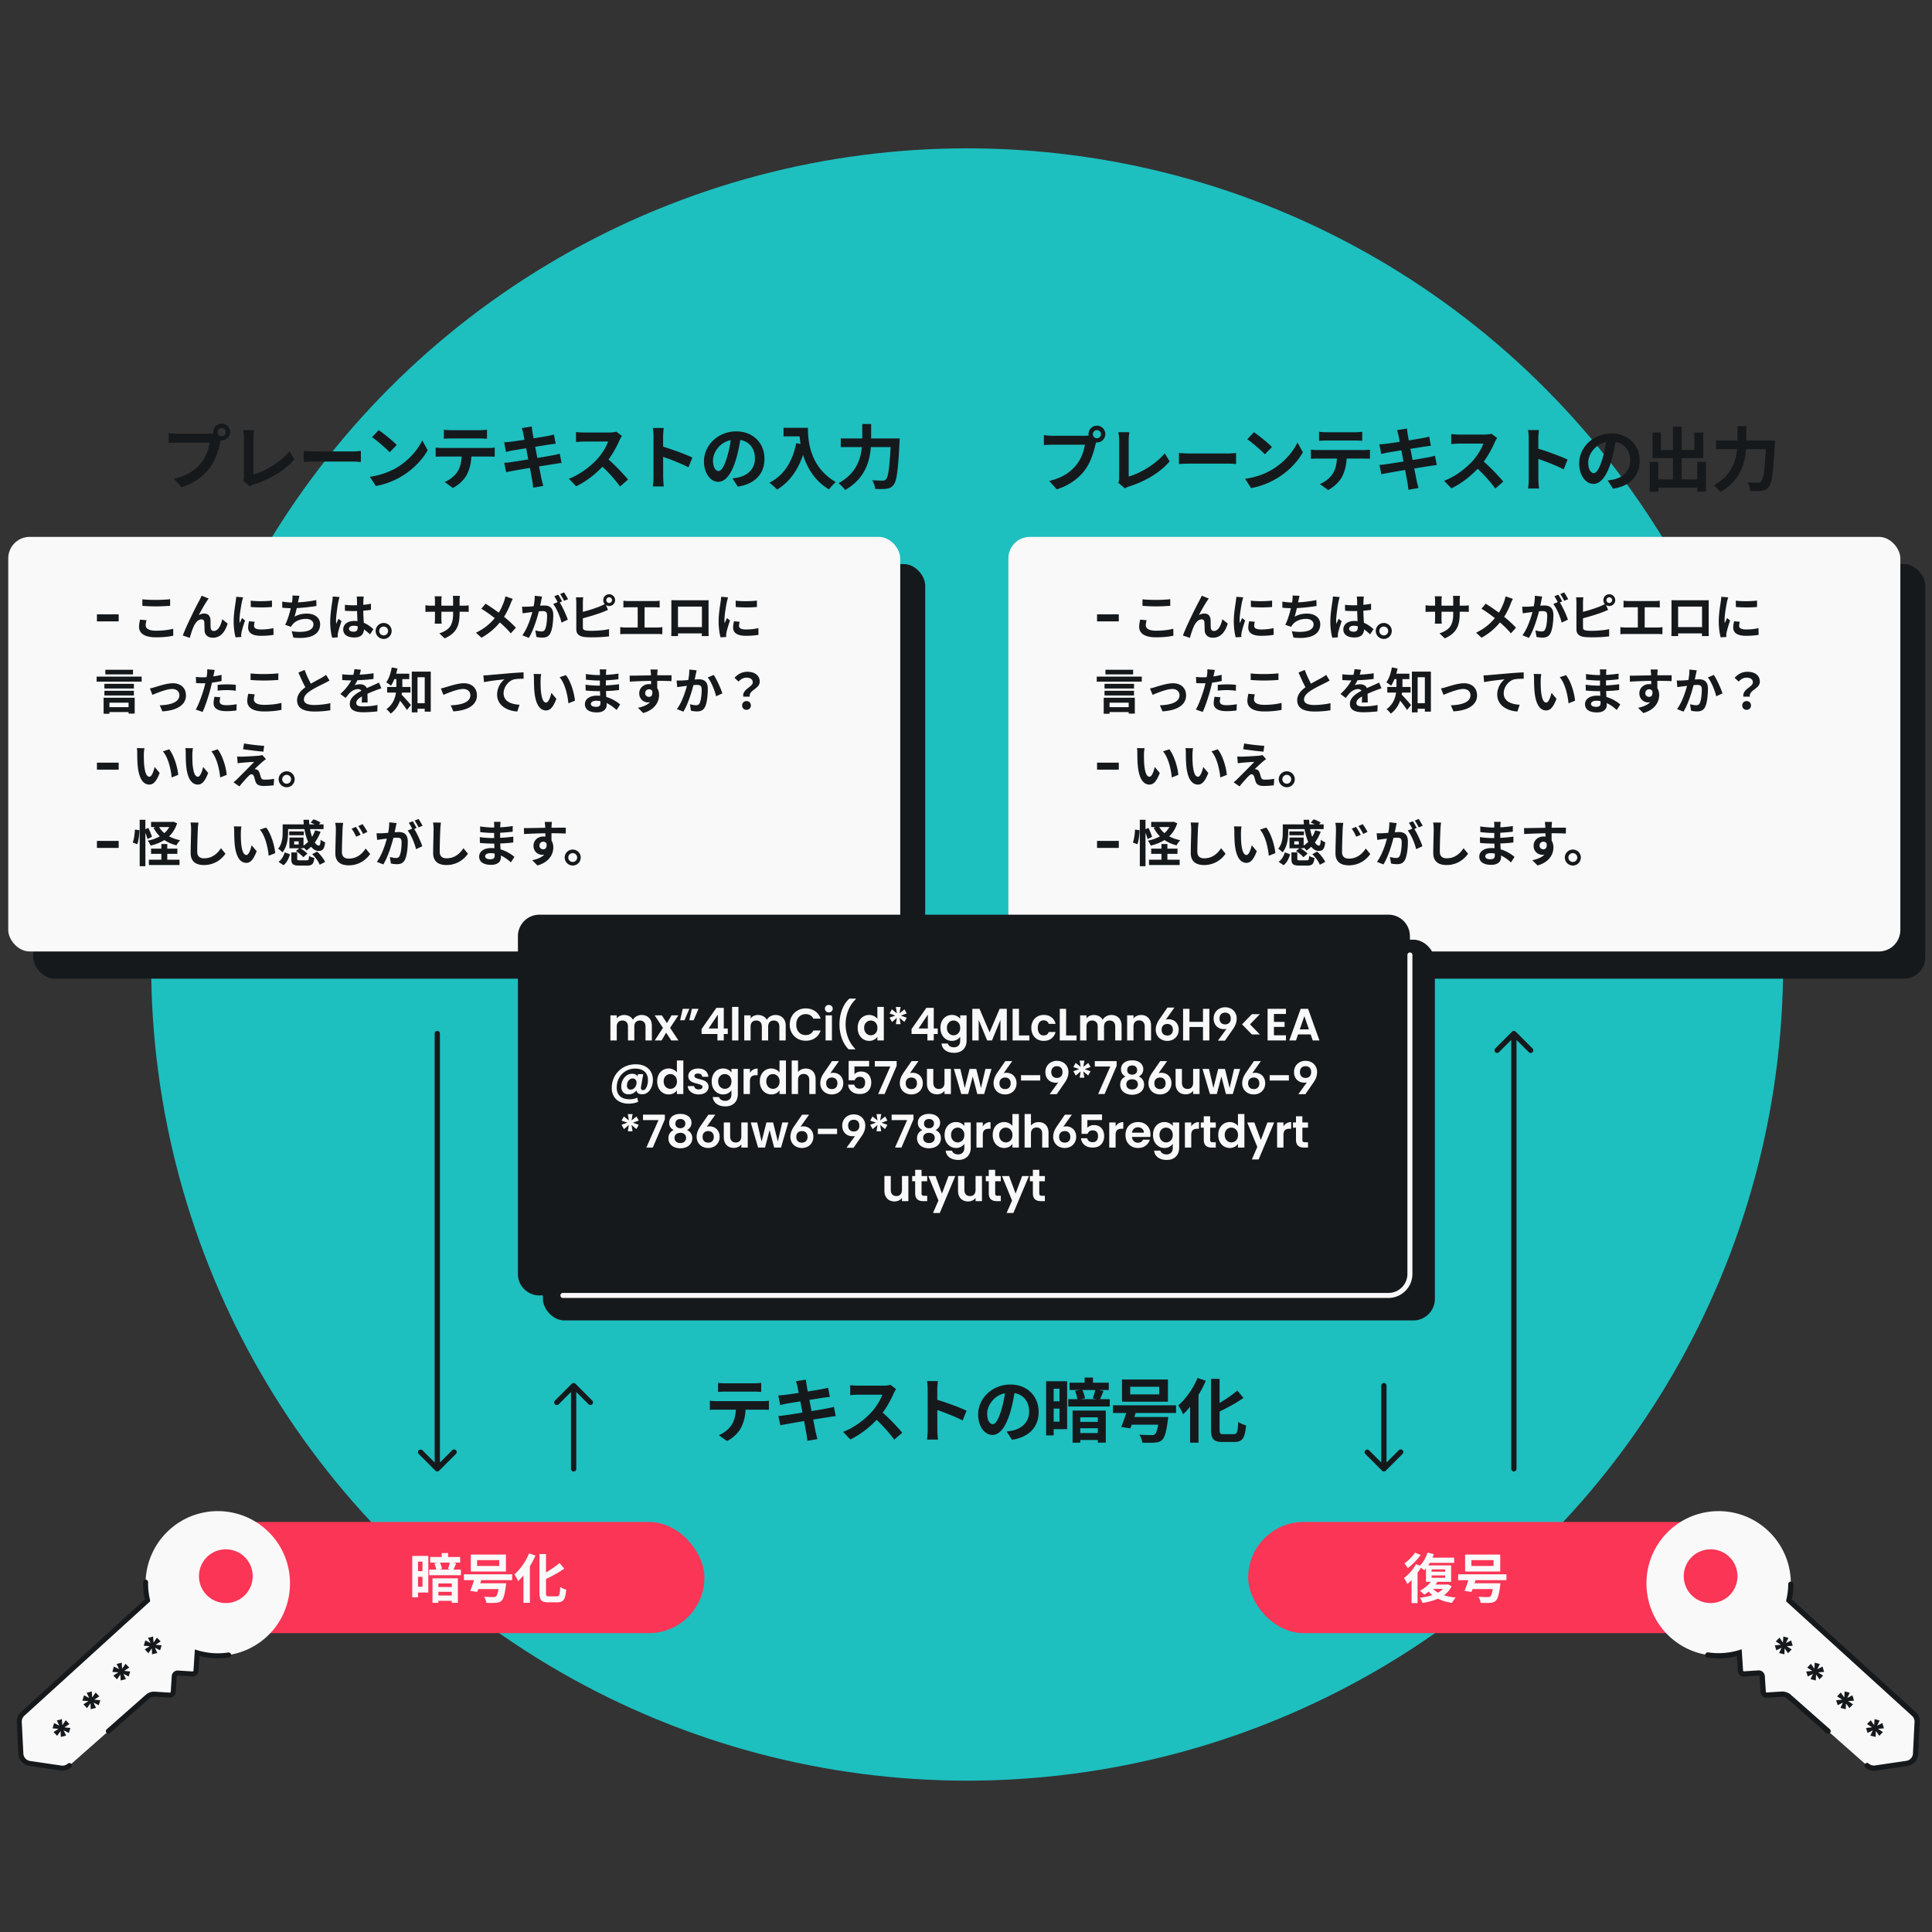 <svg width="469" height="469" fill="none" xmlns="http://www.w3.org/2000/svg"><rect width="100%" height="100%" fill="#333333" stroke="none"/><ellipse cx="234.778" cy="234.136" rx="198.086" ry="198.127" fill="#1EBFBF"/><g clip-path="url(#a)"><rect x="47" y="369.454" width="124" height="27" rx="13.5" fill="#FA3556"/><path d="M104.429 377.97h7.28v1.352h-7.28v-1.352Zm-.247 3.055h7.709v1.365h-7.709v-1.365Zm1.625 4.225h4.368v1.17h-4.368v-1.17Zm.052 2.067h4.381v1.287h-4.381v-1.287Zm1.365-10.309h1.547v1.703h-1.547v-1.703Zm-1.781 2.47 1.339-.221c.221.494.442 1.17.52 1.612l-1.404.273c-.052-.442-.247-1.144-.455-1.664Zm3.783-.273 1.508.286c-.26.624-.494 1.235-.702 1.651l-1.3-.26c.182-.481.39-1.183.494-1.677Zm-4.238 3.939h6.162v5.954h-1.482v-4.706h-3.25v4.706h-1.43v-5.954Zm-4.199-5.447h3.185v8.892h-3.185v-1.391h1.768v-6.11h-1.768v-1.391Zm.104 3.718h2.496v1.365h-2.496v-1.365Zm-.819-3.718h1.404v10.049h-1.404v-10.049Zm15.74 1.027v1.417h5.382v-1.417h-5.382Zm-1.521-1.352h8.528v4.121h-8.528v-4.121Zm-1.677 4.797h11.713v1.417h-11.713v-1.417Zm2.769 2.171h6.37v1.417h-6.37v-1.417Zm5.798 0h1.69s-.039.442-.078.65c-.273 2.132-.585 3.159-1.066 3.601-.39.377-.819.468-1.43.507-.494.039-1.352.026-2.249 0-.026-.455-.247-1.079-.546-1.495a27.58 27.58 0 0 0 2.223.091c.299 0 .468-.013.637-.13.351-.26.611-1.183.806-3.016l.013-.208Zm-5.798-1.781 1.677.234c-.364 1.235-.845 2.704-1.222 3.653l-1.69-.26c.403-.949.91-2.444 1.235-3.627Zm15.571-5.304h1.586v9.36c0 .78.091.91.728.91h1.898c.637 0 .741-.455.832-2.288.377.273 1.014.559 1.456.65-.195 2.249-.611 3.081-2.145 3.081h-2.236c-1.638 0-2.119-.52-2.119-2.366v-9.347Zm4.875 2.171 1.144 1.365c-1.469 1.04-3.328 2.015-5.018 2.808-.104-.364-.403-.91-.624-1.248 1.612-.767 3.341-1.937 4.498-2.925Zm-7.384-2.34 1.534.52c-.975 2.314-2.574 4.719-4.212 6.227-.156-.403-.611-1.261-.897-1.651 1.404-1.209 2.769-3.133 3.575-5.096Zm-1.378 3.666 1.534-1.534.026.026v9.854h-1.56v-8.346Z" fill="#F9F9F9"/></g><path fill-rule="evenodd" clip-rule="evenodd" d="M47.86 401.218c5.591 1.666 11.882.497 16.572-3.615 7.274-6.379 8-17.58 1.6-24.834-6.49-7.355-17.711-7.952-24.942-1.375-4.905 4.46-6.704 11.065-5.269 17.09l-30.316 27.57a2.532 2.532 0 0 0-.825 2l.385 7.653c.06 1.206.963 2.2 2.155 2.376l7.592 1.116a2.526 2.526 0 0 0 2.039-.605l18.918-16.702a2.525 2.525 0 0 1 1.834-.628l3.559.229a.842.842 0 0 0 .894-.787l.244-3.786a.843.843 0 0 1 .895-.788l3.49.225a.843.843 0 0 0 .895-.788l.28-4.351Zm2.833-23.646a6.534 6.534 0 0 0-.461 9.691c2.353 2.34 6.154 2.523 8.72.416a6.534 6.534 0 0 0 .463-9.691c-2.354-2.342-6.157-2.523-8.722-.416Z" fill="#F9F9F9"/><path d="M16.85 428.594a2.522 2.522 0 0 1-2.039.605l-7.591-1.116a2.528 2.528 0 0 1-2.156-2.375l-.385-7.654a2.532 2.532 0 0 1 .825-2l30.316-27.57a17.63 17.63 0 0 1-.476-4.417m20.154 17.687c-2.55.383-5.163.201-7.64-.536l-.28 4.351a.843.843 0 0 1-.894.788l-3.49-.225a.843.843 0 0 0-.895.788l-.243 3.786a.844.844 0 0 1-.895.788l-3.56-.229a2.52 2.52 0 0 0-1.833.627l-9.459 8.351" stroke="#16191C" stroke-width="1.213" stroke-linecap="round"/><path d="m39.236 399.422-.377 1.205-1.261-.639.596 1.278-1.28.327-.064-1.443-.83 1.173-.88-.916 1.199-.789-1.441-.106.378-1.297 1.262.639-.605-1.255 1.235-.328.102 1.467.837-1.196.895.931-1.229.789 1.463.16Zm-7.626 6.347-.376 1.205-1.262-.639.597 1.278-1.28.328-.064-1.444-.83 1.173-.88-.916 1.198-.789-1.44-.106.378-1.297 1.262.639-.605-1.255 1.235-.328.101 1.467.837-1.196.895.931-1.228.789 1.463.16Zm-7.26 6.979-.378 1.205-1.261-.639.596 1.278-1.28.328-.064-1.444-.83 1.173-.88-.916 1.199-.789-1.441-.106.378-1.297 1.262.639-.605-1.255 1.235-.328.101 1.467.838-1.195.895.93-1.229.79 1.463.159Zm-7.26 6.729-.377 1.205-1.262-.639.597 1.278-1.281.327-.063-1.444-.83 1.173-.88-.915 1.198-.79-1.44-.105.378-1.297 1.261.639-.604-1.255 1.234-.329.102 1.468.837-1.196.895.931-1.228.789 1.463.16Z" fill="#16191C"/><g clip-path="url(#b)"><rect x="303" y="369.454" width="121" height="27" rx="13.5" fill="#FA3556"/><path d="m346.535 376.904 1.534.364c-.533 1.521-1.417 2.99-2.314 3.913a9.797 9.797 0 0 0-1.326-.884c.923-.806 1.703-2.093 2.106-3.393Zm.234 1.222h6.24v1.261h-6.903l.663-1.261Zm.767 4.316v.572h3.289v-.572h-3.289Zm0-1.469v.559h3.289v-.559h-3.289Zm-1.378-.975h6.11v3.991h-6.11v-3.991Zm1.469 3.523 1.352.403c-.767 1.3-2.041 2.47-3.237 3.185-.234-.247-.767-.741-1.066-.949 1.196-.598 2.34-1.573 2.951-2.639Zm-.052 1.807c1.001 1.391 3.107 2.223 5.811 2.483-.312.312-.702.91-.884 1.287-2.86-.39-4.927-1.508-6.162-3.393l1.235-.377Zm0-.676h3.744v1.053h-4.745l1.001-1.053Zm3.341 0h.286l.26-.052.936.455c-1.222 2.483-3.939 3.575-7.072 4.069a5.103 5.103 0 0 0-.663-1.261c2.821-.312 5.343-1.222 6.253-3.029v-.182Zm-7.189-4.94 1.378.507c-.845 1.586-2.197 3.25-3.471 4.303-.143-.338-.559-1.118-.819-1.456 1.105-.806 2.236-2.067 2.912-3.354Zm-.234-2.795 1.378.546c-.806 1.131-2.028 2.392-3.12 3.198a11.503 11.503 0 0 0-.819-1.144c.936-.65 2.028-1.742 2.561-2.6Zm-.832 5.603 1.326-1.326.13.065v7.891h-1.456v-6.63Zm14.518-3.796v1.417h5.382v-1.417h-5.382Zm-1.521-1.352h8.528v4.121h-8.528v-4.121Zm-1.677 4.797h11.713v1.417h-11.713v-1.417Zm2.769 2.171h6.37v1.417h-6.37v-1.417Zm5.798 0h1.69s-.039.442-.078.65c-.273 2.132-.585 3.159-1.066 3.601-.39.377-.819.468-1.43.507-.494.039-1.352.026-2.249 0-.026-.455-.247-1.079-.546-1.495a27.58 27.58 0 0 0 2.223.091c.299 0 .468-.013.637-.13.351-.26.611-1.183.806-3.016l.013-.208Zm-5.798-1.781 1.677.234c-.364 1.235-.845 2.704-1.222 3.653l-1.69-.26c.403-.949.91-2.444 1.235-3.627Z" fill="#F9F9F9"/></g><path fill-rule="evenodd" clip-rule="evenodd" d="M422.221 401.218c-5.591 1.666-11.882.497-16.572-3.615-7.274-6.379-8-17.58-1.6-24.834 6.49-7.355 17.711-7.952 24.942-1.375 4.905 4.46 6.704 11.065 5.269 17.09l30.316 27.57c.56.51.863 1.243.825 2l-.384 7.653a2.53 2.53 0 0 1-2.156 2.376l-7.592 1.116a2.528 2.528 0 0 1-2.039-.605l-18.918-16.702a2.524 2.524 0 0 0-1.833-.628l-3.56.229a.842.842 0 0 1-.894-.787l-.244-3.786a.843.843 0 0 0-.895-.788l-3.49.225a.843.843 0 0 1-.895-.788l-.28-4.351Zm-2.833-23.646a6.534 6.534 0 0 1 .461 9.691c-2.353 2.34-6.154 2.523-8.719.416a6.535 6.535 0 0 1-.464-9.691c2.354-2.342 6.157-2.523 8.722-.416Z" fill="#F9F9F9"/><path d="M453.23 428.594a2.527 2.527 0 0 0 2.039.605l7.591-1.116a2.528 2.528 0 0 0 2.156-2.376l.384-7.653a2.53 2.53 0 0 0-.824-2l-30.317-27.57a17.6 17.6 0 0 0 .479-3.912m-20.156 17.182a17.61 17.61 0 0 0 7.639-.537l.28 4.352c.03.465.43.818.895.788l3.49-.225a.843.843 0 0 1 .895.787l.243 3.787c.03.465.431.817.895.787l3.559-.229c.67-.043 1.33.183 1.834.628l9.459 8.351" stroke="#16191C" stroke-width="1.278" stroke-linecap="round"/><path d="m430.845 399.422.377 1.205 1.261-.639-.596 1.278 1.28.328.064-1.444.829 1.173.88-.916-1.198-.789 1.441-.105-.378-1.298-1.262.639.605-1.255-1.235-.328-.101 1.467-.838-1.195-.895.931 1.229.789-1.463.159Zm7.625 6.347.377 1.205 1.262-.639-.597 1.278 1.281.328.063-1.444.83 1.173.88-.915-1.198-.79 1.441-.105-.379-1.297-1.261.639.604-1.256-1.235-.328-.101 1.468-.837-1.196-.895.931 1.228.789-1.463.159Zm7.262 6.979.377 1.205 1.261-.639-.596 1.278 1.281.328.063-1.444.829 1.173.88-.915-1.198-.79 1.441-.105-.378-1.297-1.262.639.605-1.256-1.235-.328-.101 1.468-.838-1.196-.895.931 1.229.789-1.463.159Zm7.259 6.729.377 1.205 1.262-.639-.597 1.278 1.281.328.064-1.444.829 1.173.88-.916-1.198-.789 1.441-.106-.379-1.297-1.261.639.604-1.255-1.234-.328-.102 1.467-.837-1.196-.895.931 1.228.789-1.463.16Z" fill="#16191C"/><rect x="8.065" y="136.929" width="216.532" height="100.646" rx="5.216" fill="#16191C"/><rect x="2.002" y="130.326" width="216.532" height="100.646" rx="5.216" fill="#F9F9F9"/><path d="M28.81 149.133v1.704h-5.28v-1.704h5.28Zm5.75-3.648c.887.096 2.003.144 3.275.144 1.176 0 2.556-.072 3.468-.168v1.596c-.84.072-2.316.144-3.468.144-1.248 0-2.292-.06-3.276-.132v-1.584Zm1.007 5.076c-.108.432-.204.816-.204 1.224 0 .756.744 1.32 2.472 1.32 1.608 0 3.144-.18 4.212-.48l.012 1.692c-1.056.24-2.496.396-4.176.396-2.736 0-4.128-.912-4.128-2.568 0-.684.156-1.272.24-1.728l1.572.144Zm15.085-5.268c-.132.156-.252.36-.384.564-.6.852-1.44 2.388-2.028 3.456a2.644 2.644 0 0 1 1.368-.372c.9 0 1.44.564 1.488 1.572.024.528 0 1.488.06 1.992.048.468.372.66.768.66 1.044 0 1.692-1.356 2.028-2.844l1.308 1.056c-.636 2.064-1.74 3.432-3.588 3.432-1.332 0-1.944-.804-2.004-1.668-.036-.648-.036-1.62-.072-2.112-.036-.42-.264-.672-.696-.672-.816 0-1.5.84-1.92 1.812-.324.696-.732 2.04-.912 2.676l-1.692-.576c.876-2.4 3.336-7.296 3.984-8.448.144-.312.372-.708.588-1.212l1.704.684Zm10.212.516c1.476.204 3.876.144 5.16-.012v1.548c-1.464.144-3.648.144-5.148 0l-.012-1.536Zm.96 5.124c-.096.408-.144.696-.144 1.008 0 .54.468.864 1.692.864 1.068 0 1.956-.096 3-.324l.036 1.62c-.78.156-1.752.24-3.108.24-2.064 0-3.06-.744-3.06-1.968 0-.48.072-.948.216-1.56l1.368.12Zm-2.808-5.928c-.084.252-.24.864-.288 1.08-.168.792-.588 3.192-.588 4.392 0 .24.012.54.048.78.18-.408.372-.816.552-1.224l.744.588c-.348 1.008-.744 2.304-.864 2.94-.036.18-.072.444-.072.564.012.132.012.336.024.504l-1.38.084c-.24-.816-.468-2.28-.468-3.912 0-1.812.36-3.828.492-4.764.048-.324.108-.78.12-1.164l1.68.132Zm13.681-.372c-.12.432-.192.84-.288 1.224-.192.96-.552 2.724-.912 3.84.972-.528 1.908-.744 2.988-.744 1.932 0 3.228 1.02 3.228 2.568 0 2.688-2.604 3.672-6.492 3.252l-.42-1.548c2.64.42 5.292.108 5.292-1.668 0-.708-.624-1.32-1.8-1.32-1.38 0-2.604.504-3.312 1.416a3.185 3.185 0 0 0-.336.516l-1.416-.492c.888-1.752 1.56-4.668 1.716-5.904.06-.504.072-.816.048-1.212l1.704.072Zm-4.188 1.404c.78.132 1.74.228 2.484.228 1.536 0 3.816-.18 5.784-.6l.036 1.44c-1.524.252-4.068.54-5.808.54-.912 0-1.776-.048-2.484-.12l-.012-1.488Zm15.217.792c.696.072 1.38.108 2.112.108 1.464 0 2.964-.12 4.212-.384v1.488c-1.26.192-2.772.288-4.212.3-.708 0-1.392-.024-2.1-.072l-.012-1.44Zm4.572-2.016a7.59 7.59 0 0 0-.072.768 40.671 40.671 0 0 0-.048 2.088c0 2.208.192 3.768.192 4.908 0 1.26-.624 2.172-2.352 2.172-1.668 0-2.7-.684-2.7-1.944 0-1.224 1.032-2.064 2.676-2.064 2.256 0 3.708 1.128 4.644 1.992l-.816 1.26c-1.38-1.284-2.592-2.088-3.948-2.088-.684 0-1.152.276-1.152.732 0 .492.48.708 1.128.708.732 0 .984-.384.984-1.092 0-.828-.156-2.844-.156-4.572 0-.912-.012-1.716-.024-2.076 0-.192-.036-.564-.072-.792h1.716Zm-5.856.12c-.096.24-.24.864-.288 1.08-.18.804-.576 3.444-.576 4.644 0 .228.012.54.048.78.168-.42.372-.828.54-1.236l.744.588c-.336.996-.732 2.208-.864 2.868-.036.168-.072.432-.06.552 0 .132 0 .336.012.504l-1.356.096c-.24-.828-.48-2.208-.48-3.828 0-1.812.36-4.08.504-5.004.048-.336.096-.804.108-1.176l1.668.132Zm10.692 6.3c1.08 0 1.944.864 1.944 1.932 0 1.08-.864 1.944-1.944 1.944a1.944 1.944 0 0 1-1.944-1.944c0-1.068.876-1.932 1.944-1.932Zm0 3.012a1.073 1.073 0 1 0 0-2.148c-.588 0-1.08.48-1.08 1.068 0 .6.492 1.08 1.08 1.08Zm18.433-5.34c0 2.964-.72 4.776-3.624 6.06l-1.284-1.212c2.328-.804 3.336-1.848 3.336-4.8v-3.192c0-.48-.024-.876-.072-1.104h1.716c-.024.24-.072.624-.072 1.104v3.144Zm-4.344-4.152c-.024.228-.072.612-.072 1.092v4.284c0 .54.036 1.032.06 1.26h-1.68c.024-.228.06-.72.06-1.26v-4.296c0-.336-.024-.708-.072-1.08h1.704Zm-3.948 2.16c.216.036.708.12 1.296.12h7.872c.636 0 .996-.036 1.332-.084v1.596c-.264-.036-.696-.036-1.32-.036h-7.884c-.6 0-1.02.024-1.296.036v-1.632Zm21.204-1.536c-.168.276-.396.804-.504 1.092-.456 1.188-1.188 2.772-2.184 4.068-1.116 1.44-2.592 2.988-4.92 4.272l-1.332-1.224c2.184-1.044 3.684-2.376 4.956-4.032.948-1.248 1.488-2.484 1.908-3.684a10 10 0 0 0 .288-1.104l1.788.612Zm-6.6 1.164c1.188.744 2.832 1.884 3.84 2.676 1.284.996 2.544 2.124 3.516 3.156l-1.236 1.38c-1.044-1.224-2.1-2.208-3.372-3.264-.864-.72-2.268-1.8-3.78-2.724l1.032-1.224Zm13.705-1.728c-.072.312-.144.696-.204.996-.12.54-.264 1.284-.396 1.896-.396 1.692-1.356 5.112-2.616 7.14l-1.572-.624c1.428-1.92 2.328-5.088 2.664-6.6.228-1.08.36-2.1.348-3l1.776.192Zm4.14 1.2c.732 1.044 1.74 3.276 2.112 4.416l-1.524.708c-.312-1.332-1.164-3.444-2.028-4.512l1.44-.612Zm-9 1.26c.432.024.84.012 1.284 0 .96-.024 3.24-.288 4.128-.288 1.272 0 2.172.564 2.172 2.304 0 1.416-.18 3.36-.684 4.392-.396.84-1.068 1.104-1.968 1.104a6.863 6.863 0 0 1-1.44-.168l-.264-1.584c.468.132 1.152.252 1.464.252.408 0 .72-.12.9-.516.336-.672.492-2.136.492-3.312 0-.96-.408-1.104-1.164-1.104-.708 0-2.784.264-3.444.348-.348.048-.972.132-1.332.192l-.144-1.62Zm8.784-2.916c.3.432.72 1.2.948 1.644l-.96.408c-.252-.492-.624-1.2-.948-1.668l.96-.384Zm1.416-.552c.312.456.756 1.224.972 1.644l-.96.408c-.24-.504-.636-1.2-.96-1.656l.948-.396Zm10.26 1.884c0 .372.312.684.696.684a.702.702 0 0 0 .696-.684.704.704 0 0 0-.696-.696.697.697 0 0 0-.696.696Zm-.744 0c0-.792.648-1.44 1.44-1.44.792 0 1.44.648 1.44 1.44 0 .78-.648 1.428-1.44 1.428-.792 0-1.44-.648-1.44-1.428Zm-4.86-.684c-.048.36-.084.9-.084 1.248v6.048c0 .528.24.66.78.756.36.06.852.072 1.38.072 1.26 0 3.192-.144 4.188-.408v1.752c-1.14.168-2.952.24-4.272.24-.78 0-1.512-.048-2.028-.132-1.032-.192-1.644-.756-1.644-1.8v-6.528c0-.276-.036-.888-.084-1.248h1.764Zm-.792 3.684c1.548-.336 3.6-.984 4.86-1.5.42-.18.828-.372 1.308-.648l.636 1.512c-.456.192-.996.42-1.392.576-1.416.54-3.768 1.248-5.4 1.632l-.012-1.572Zm10.549-2.868c.312.048.816.084 1.14.084h6.54c.36 0 .78-.036 1.116-.084v1.656c-.348-.036-.768-.06-1.116-.06h-6.54c-.324 0-.828.024-1.14.06v-1.656Zm3.468 7.392v-6.468h1.668v6.468h-1.668Zm-4.236-.984c.384.06.816.096 1.176.096h7.92c.42 0 .804-.06 1.116-.096v1.728c-.336-.036-.84-.048-1.116-.048h-7.92c-.348 0-.78.012-1.176.048v-1.728Zm12.397-6.54c.48.012.936.024 1.26.024h6.612c.3 0 .744 0 1.188-.012-.024.36-.024.792-.024 1.164v5.88c0 .468.012 1.62.024 1.668h-1.668c0-.048.036-.984.036-1.644v-5.52h-5.808v5.52c0 .576.012 1.584.012 1.644h-1.644c0-.06.024-1.116.024-1.692v-5.856c0-.348 0-.828-.012-1.176Zm8.016 6.54v1.524h-7.212v-1.524h7.212Zm7.608-6.42c1.476.204 3.876.144 5.16-.012v1.548c-1.464.144-3.648.144-5.148 0l-.012-1.536Zm.96 5.124c-.096.408-.144.696-.144 1.008 0 .54.468.864 1.692.864 1.068 0 1.956-.096 3-.324l.036 1.62c-.78.156-1.752.24-3.108.24-2.064 0-3.06-.744-3.06-1.968 0-.48.072-.948.216-1.56l1.368.12Zm-2.808-5.928c-.084.252-.24.864-.288 1.08-.168.792-.588 3.192-.588 4.392 0 .24.012.54.048.78.18-.408.372-.816.552-1.224l.744.588c-.348 1.008-.744 2.304-.864 2.94-.036.18-.072.444-.072.564.012.132.012.336.024.504l-1.38.084c-.24-.816-.468-2.28-.468-3.912 0-1.812.36-3.828.492-4.764.048-.324.108-.78.12-1.164l1.68.132Zm-150.8 26.664h6.024v1.188h-6.024v-1.188Zm-.6-3.984h7.164v1.14h-7.164v-1.14Zm0-1.68h7.164v1.14h-7.164v-1.14Zm-1.884-1.752H34.39v1.224H23.458v-1.224Zm2.112-1.668h6.72v1.128h-6.72v-1.128Zm-.42 6.792h7.548v3.852H31.21v-2.652h-4.644v2.688H25.15v-3.888Zm11.233-2.256c.36-.06.912-.204 1.272-.324.828-.24 2.856-.936 4.308-.936 1.908 0 3.18 1.128 3.18 2.952 0 2.16-1.92 3.648-5.724 3.876l-.636-1.476c2.736-.072 4.764-.804 4.764-2.436 0-.888-.672-1.524-1.728-1.524-1.392 0-3.78.996-4.812 1.428l-.624-1.56Zm15.744-4.5c-.084.336-.192.876-.252 1.14-.168.816-.468 2.28-.792 3.504-.432 1.68-1.236 4.128-1.896 5.556l-1.668-.564c.708-1.212 1.62-3.72 2.076-5.4.3-1.128.576-2.448.66-3.156.06-.444.072-.936.036-1.224l1.836.144Zm-3.06 1.8c1.464 0 3.156-.228 4.716-.6v1.5c-1.488.348-3.372.552-4.728.552-.588 0-1.032-.024-1.452-.048l-.048-1.5c.624.072 1.02.096 1.512.096Zm3.768 1.836c.672-.072 1.536-.12 2.316-.12.684 0 1.404.036 2.1.108l-.024 1.44c-.612-.072-1.344-.156-2.064-.156-.828 0-1.572.036-2.328.132v-1.404Zm.648 3.012c-.084.348-.156.732-.156.996 0 .528.348.924 1.644.924.804 0 1.632-.084 2.484-.24l-.06 1.524c-.672.096-1.476.168-2.436.168-2.028 0-3.108-.684-3.108-1.896 0-.564.108-1.14.204-1.608l1.428.132Zm7.345-5.784c.888.096 2.004.144 3.276.144 1.176 0 2.556-.072 3.468-.168v1.596c-.84.072-2.316.144-3.468.144-1.248 0-2.292-.06-3.276-.132v-1.584Zm1.008 5.076c-.108.432-.204.816-.204 1.224 0 .756.744 1.32 2.472 1.32 1.608 0 3.144-.18 4.212-.48l.012 1.692c-1.056.24-2.496.396-4.176.396-2.736 0-4.128-.912-4.128-2.568 0-.684.156-1.272.24-1.728l1.572.144Zm18.157-3.36c-.372.216-.756.432-1.2.648-.745.372-2.245 1.08-3.349 1.788-.996.648-1.668 1.344-1.668 2.172 0 .864.84 1.332 2.508 1.332 1.224 0 2.844-.192 3.912-.444l-.011 1.728a23.67 23.67 0 0 1-3.853.3c-2.4 0-4.211-.672-4.211-2.736 0-1.524 1.116-2.592 2.544-3.528 1.14-.756 2.651-1.5 3.383-1.92.456-.264.793-.468 1.105-.72l.84 1.38Zm-6.036-2.568c.576 1.596 1.332 3.036 1.896 4.044l-1.368.792c-.66-1.092-1.38-2.664-2.04-4.212l1.512-.624Zm13.644-.06a12.686 12.686 0 0 1-.588 2.016c-.252.588-.6 1.272-.936 1.752.324-.144.96-.228 1.368-.228.996 0 1.752.588 1.752 1.704 0 .648.036 1.956.048 2.712h-1.44c.048-.564.072-1.584.06-2.232 0-.768-.48-1.02-.984-1.02-.66 0-1.416.396-1.872.828-.36.36-.696.792-1.104 1.32l-1.284-.96c1.536-1.416 2.46-2.712 2.964-4.032.24-.648.396-1.38.432-1.992l1.584.132Zm-4.524 1.116c.612.084 1.5.132 2.112.132 1.584 0 3.756-.084 5.496-.396l-.012 1.392c-1.692.24-4.104.348-5.568.348a25.82 25.82 0 0 1-2.028-.084v-1.392Zm9.504 3.408a22.96 22.96 0 0 0-1.428.504c-.78.3-1.86.732-2.988 1.308-1.092.564-1.68 1.08-1.68 1.74 0 .66.576.84 1.74.84 1.02 0 2.364-.132 3.42-.348l-.048 1.548c-.804.108-2.268.216-3.408.216-1.872 0-3.276-.468-3.276-2.016 0-1.668 1.716-2.652 3.156-3.372 1.104-.576 1.86-.864 2.58-1.2.468-.204.888-.396 1.344-.624l.588 1.404Zm8.029 3.612h3.288v1.344h-3.288v-1.344Zm-.648-7.668h4.608v9.72h-1.464v-8.364h-1.752v8.532h-1.392v-9.888Zm-3.744 1.128h1.452v2.316c0 2.04-.432 5.004-2.844 6.756-.18-.3-.732-.876-1.02-1.08 2.196-1.584 2.412-3.936 2.412-5.7v-2.292Zm-.984-.636h4.116v1.332h-4.116v-1.332Zm-1.248 3.228h5.664v1.368h-5.664v-1.368Zm3.324 1.692c.492.432 2.076 2.244 2.448 2.688l-.972 1.212c-.564-.888-1.74-2.376-2.352-3.084l.876-.816Zm-2.208-6.444 1.38.276c-.312 1.584-.888 3.168-1.572 4.176-.252-.228-.84-.636-1.152-.828.648-.864 1.104-2.244 1.344-3.624Zm11.916 5.112c.36-.06.912-.204 1.272-.324.828-.24 2.856-.936 4.308-.936 1.908 0 3.18 1.128 3.18 2.952 0 2.16-1.92 3.648-5.724 3.876l-.636-1.476c2.736-.072 4.764-.804 4.764-2.436 0-.888-.672-1.524-1.728-1.524-1.392 0-3.78.996-4.812 1.428l-.624-1.56Zm10.323-3.168a18.65 18.65 0 0 0 1.176-.06c1.008-.096 2.976-.264 5.184-.456a80.709 80.709 0 0 1 3.396-.216l.012 1.548c-.648 0-1.68.012-2.328.156-1.44.384-2.532 1.944-2.532 3.36 0 1.98 1.848 2.688 3.876 2.796l-.552 1.644c-2.52-.156-4.896-1.512-4.896-4.116 0-1.728.972-3.084 1.788-3.696-1.128.12-3.576.372-4.968.684l-.156-1.644Zm14.029-.324a9.563 9.563 0 0 0-.144 1.464c0 .78 0 1.668.072 2.544.168 1.728.528 2.916 1.284 2.916.576 0 1.044-1.416 1.272-2.364l1.212 1.452c-.804 2.1-1.548 2.82-2.508 2.82-1.332 0-2.472-1.176-2.808-4.392-.12-1.104-.132-2.52-.132-3.252 0-.324-.012-.84-.096-1.212l1.848.024Zm6 .264c1.14 1.38 2.064 4.38 2.196 6.216l-1.584.624c-.18-1.944-.828-4.848-2.136-6.336l1.524-.504Zm9.828-1.392c-.036.24-.072.54-.084.852-.024.612-.036 2.316-.036 3.324 0 1.32.192 3.492.192 4.44 0 1.032-.78 1.824-2.352 1.824-1.92 0-2.928-.732-2.928-2.004 0-1.212 1.116-2.064 2.952-2.064 2.64 0 4.608 1.296 5.604 2.136l-.864 1.344c-1.14-1.08-2.88-2.244-4.932-2.244-.84 0-1.308.324-1.308.744 0 .456.42.732 1.248.732.636 0 1.068-.18 1.068-.876 0-.72-.132-2.868-.132-4.032 0-1.152.012-2.676.012-3.36 0-.216-.024-.588-.072-.816h1.632Zm-4.98 1.116c.852.144 2.232.264 2.964.264 1.632 0 3.204-.084 4.956-.36l-.012 1.368c-1.224.168-3.132.312-4.932.312-.768 0-2.16-.108-2.952-.204l-.024-1.38Zm-.072 2.592c.792.144 2.256.228 2.892.228 2.22 0 3.768-.144 5.244-.336l-.012 1.416c-1.656.192-2.964.264-5.244.264-.708 0-2.064-.06-2.856-.156l-.024-1.416Zm17.497-3.684c-.036.204-.072.84-.084 1.032-.036.792-.012 3.24 0 4.2l-1.5-.504c0-.744 0-3.048-.048-3.684-.036-.48-.084-.888-.108-1.044h1.74Zm-6.792 1.5c1.788 0 4.956-.096 6.456-.096 1.224 0 3.048-.012 3.72 0l-.024 1.416a79.942 79.942 0 0 0-3.732-.072c-2.184 0-4.572.096-6.384.192l-.036-1.44Zm6.504 3.552c0 1.956-.72 2.928-2.1 2.928-.924 0-2.076-.732-2.076-2.196 0-1.356 1.104-2.244 2.4-2.244 1.584 0 2.412 1.164 2.412 2.652 0 1.572-.924 3.552-3.852 4.38l-1.272-1.272c2.04-.444 3.636-1.248 3.636-3.348 0-.78-.42-1.152-.948-1.152-.468 0-.936.324-.936.96 0 .54.444.888.936.888.564 0 1.056-.48.672-1.908l1.128.312Zm9.756-4.848c-.072.312-.144.696-.216.996-.108.54-.264 1.284-.384 1.896-.396 1.692-1.368 5.112-2.616 7.14l-1.572-.624c1.428-1.92 2.328-5.088 2.664-6.6.228-1.08.36-2.1.348-3l1.776.192Zm4.14 1.116c.732 1.044 1.74 3.324 2.112 4.476l-1.524.708c-.312-1.344-1.164-3.504-2.028-4.572l1.44-.612Zm-9 1.344c.432.024.84.012 1.284 0 .96-.024 3.228-.288 4.128-.288 1.26 0 2.16.564 2.16 2.304 0 1.416-.168 3.36-.672 4.392-.408.84-1.068 1.104-1.968 1.104a7.076 7.076 0 0 1-1.452-.168l-.252-1.584c.468.132 1.152.252 1.464.252.408 0 .708-.12.9-.516.336-.672.492-2.136.492-3.312 0-.96-.42-1.104-1.164-1.104-.72 0-2.784.264-3.444.348-.348.048-.972.132-1.332.192l-.144-1.62Zm16.177 3.924c-.252-1.884 2.304-2.304 2.304-3.468 0-.732-.576-1.14-1.524-1.14-.732 0-1.332.336-1.92.948l-.984-.9c.768-.888 1.824-1.476 3.108-1.476 1.74 0 3.012.816 3.012 2.412 0 1.752-2.628 1.968-2.436 3.624h-1.56Zm.792 3.204c-.624 0-1.068-.444-1.068-1.068 0-.624.456-1.056 1.068-1.056.6 0 1.056.432 1.056 1.056 0 .624-.456 1.068-1.056 1.068ZM28.81 185.133v1.704h-5.28v-1.704h5.28Zm6.253-3.504a9.563 9.563 0 0 0-.144 1.464c0 .78 0 1.668.072 2.544.168 1.728.528 2.916 1.284 2.916.576 0 1.044-1.416 1.272-2.364l1.212 1.452c-.804 2.1-1.548 2.82-2.508 2.82-1.332 0-2.472-1.176-2.808-4.392-.12-1.104-.132-2.52-.132-3.252 0-.324-.012-.84-.096-1.212l1.848.024Zm6 .264c1.14 1.38 2.064 4.38 2.196 6.216l-1.584.624c-.18-1.944-.828-4.848-2.136-6.336l1.524-.504Zm5.773-.264a9.563 9.563 0 0 0-.144 1.464c0 .78 0 1.668.072 2.544.168 1.728.528 2.916 1.284 2.916.576 0 1.044-1.416 1.272-2.364l1.212 1.452c-.804 2.1-1.548 2.82-2.508 2.82-1.332 0-2.472-1.176-2.808-4.392-.12-1.104-.132-2.52-.132-3.252 0-.324-.012-.84-.096-1.212l1.848.024Zm6 .264c1.14 1.38 2.064 4.38 2.196 6.216l-1.584.624c-.18-1.944-.828-4.848-2.136-6.336l1.524-.504Zm6.408-1.416c1.344.252 3.648.504 4.884.576l-.192 1.416a84.439 84.439 0 0 1-4.932-.6l.24-1.392Zm5.316 3.804c-.324.216-.576.432-.792.612-.54.468-1.668 1.512-1.956 1.812.108 0 .324.036.468.096.336.096.552.36.72.816.108.312.24.768.336 1.092.12.372.384.552.852.552.912 0 1.74-.084 2.352-.204l-.108 1.572c-.492.084-1.728.168-2.352.168-1.128 0-1.752-.252-2.04-1.02-.132-.36-.264-.924-.36-1.224-.132-.432-.384-.588-.636-.588-.24 0-.492.192-.78.492-.42.42-1.32 1.404-2.148 2.448l-1.416-.984c.216-.192.504-.444.828-.756.624-.624 3.072-3.06 4.164-4.212-.84.024-2.268.144-2.952.204-.42.036-.792.096-1.044.144l-.132-1.656c.276.024.708.036 1.14.036.576-.012 3.288-.132 4.296-.252.216-.024.552-.096.672-.144l.888.996Zm5.029 2.952c1.08 0 1.944.864 1.944 1.932 0 1.08-.864 1.944-1.944 1.944a1.944 1.944 0 0 1-1.944-1.944c0-1.068.876-1.932 1.944-1.932Zm0 3.012a1.073 1.073 0 1 0 0-2.148c-.588 0-1.08.48-1.08 1.068 0 .6.492 1.08 1.08 1.08ZM28.81 204.133v1.704h-5.28v-1.704h5.28Zm7.861-4.608h5.184v1.248h-5.184v-1.248Zm4.872 0h.276l.252-.06.924.384c-.996 3.144-3.384 4.68-6.432 5.424-.144-.36-.444-.912-.708-1.2 2.712-.516 4.932-1.932 5.688-4.344v-.204Zm-3.048 1.008c.888 1.716 2.772 2.952 5.244 3.432-.312.288-.708.864-.912 1.248-2.592-.672-4.452-2.112-5.556-4.284l1.224-.396Zm-1.824 5.472h6.384v1.272h-6.384v-1.272Zm-.528 2.688h7.44v1.296h-7.44v-1.296Zm3.024-3.804h1.44v4.536h-1.44v-4.536Zm-5.256-5.88h1.38v11.268h-1.38v-11.268Zm-1.164 2.376 1.092.144c0 1.08-.192 2.508-.504 3.42l-1.116-.42c.312-.78.492-2.112.528-3.144Zm2.244.024 1.032-.432c.324.696.708 1.62.876 2.172l-1.104.528c-.144-.588-.504-1.548-.804-2.268Zm13.189-1.728a19.144 19.144 0 0 0-.156 1.608c-.06 1.296-.144 3.972-.144 5.46 0 1.212.72 1.608 1.656 1.608 1.98 0 3.228-1.14 4.104-2.448l1.092 1.332c-.78 1.152-2.484 2.748-5.22 2.748-1.968 0-3.228-.864-3.228-2.916 0-1.608.108-4.752.108-5.784 0-.576-.048-1.152-.144-1.62l1.932.012Zm10.428.948a9.563 9.563 0 0 0-.144 1.464c0 .78 0 1.668.072 2.544.168 1.728.528 2.916 1.284 2.916.576 0 1.044-1.416 1.272-2.364l1.212 1.452c-.804 2.1-1.548 2.82-2.508 2.82-1.332 0-2.472-1.176-2.808-4.392-.12-1.104-.132-2.52-.132-3.252 0-.324-.012-.84-.096-1.212l1.848.024Zm6 .264c1.14 1.38 2.064 4.38 2.196 6.216l-1.584.624c-.18-1.944-.828-4.848-2.136-6.336l1.524-.504Zm10.789-1.212.72-.792c.564.18 1.296.516 1.68.804l-.756.876c-.336-.288-1.056-.672-1.644-.888Zm-6.108.444h9.252v1.14h-9.252v-1.14Zm.924 1.704h3.54v.924h-3.54v-.924Zm.036 1.488h1.152v2.208h-1.152v-2.208Zm6.24-1.752 1.332.324c-.696 1.956-1.932 3.564-3.432 4.572-.204-.264-.708-.768-.996-1.008 1.44-.828 2.556-2.22 3.096-3.888Zm-2.82-2.556h1.356c.084 3.312 1.32 6.276 2.388 6.264.264 0 .372-.408.432-1.44.288.264.744.516 1.08.636-.192 1.704-.624 2.1-1.596 2.1-2.1 0-3.504-3.564-3.66-7.56Zm-3.42 4.308h3.432v2.604h-3.432v-.924h2.256v-.756h-2.256v-.924Zm.468 3.612h1.428v1.548c0 .324.096.372.66.372h1.632c.456 0 .54-.132.588-1.08.288.216.9.42 1.284.504-.168 1.488-.564 1.848-1.74 1.848h-1.932c-1.56 0-1.92-.396-1.92-1.632v-1.56Zm1.116-.324.924-.768c.672.36 1.476.936 1.86 1.392l-.996.864c-.348-.456-1.128-1.08-1.788-1.488Zm3.948.744 1.2-.612c.792.72 1.608 1.728 1.932 2.508l-1.308.672c-.276-.744-1.044-1.812-1.824-2.568Zm-6.672-.432 1.284.456c-.288 1.008-.756 2.016-1.572 2.664l-1.2-.816c.732-.54 1.236-1.404 1.488-2.304Zm-.492-6.792h1.32v1.836c0 1.476-.228 3.6-1.368 4.956-.204-.252-.78-.732-1.056-.876 1.008-1.2 1.104-2.88 1.104-4.092v-1.824Zm17.785.6c.336.504.864 1.368 1.14 1.92l-1.08.468c-.36-.756-.66-1.332-1.104-1.956l1.044-.432Zm1.608-.66c.36.48.9 1.332 1.176 1.872l-1.044.504a12.58 12.58 0 0 0-1.164-1.908l1.032-.468Zm-4.704-.312a19.64 19.64 0 0 0-.156 1.608c-.048 1.284-.144 3.972-.144 5.46 0 1.212.72 1.608 1.656 1.608 1.98 0 3.24-1.14 4.104-2.448l1.092 1.332c-.78 1.14-2.472 2.748-5.208 2.748-1.968 0-3.24-.864-3.24-2.916 0-1.608.12-4.764.12-5.784 0-.576-.048-1.152-.156-1.62l1.932.012Zm12.96.06c-.072.312-.144.696-.204.996-.12.54-.264 1.284-.396 1.896-.396 1.692-1.356 5.112-2.616 7.14l-1.572-.624c1.428-1.92 2.328-5.088 2.664-6.6.228-1.08.36-2.1.348-3l1.776.192Zm4.14 1.2c.732 1.044 1.74 3.276 2.112 4.416l-1.524.708c-.312-1.332-1.164-3.444-2.028-4.512l1.44-.612Zm-9 1.26c.432.024.84.012 1.284 0 .96-.024 3.24-.288 4.128-.288 1.272 0 2.172.564 2.172 2.304 0 1.416-.18 3.36-.684 4.392-.396.84-1.068 1.104-1.968 1.104a6.863 6.863 0 0 1-1.44-.168l-.264-1.584c.468.132 1.152.252 1.464.252.408 0 .72-.12.9-.516.336-.672.492-2.136.492-3.312 0-.96-.408-1.104-1.164-1.104-.708 0-2.784.264-3.444.348-.348.048-.972.132-1.332.192l-.144-1.62Zm8.784-2.916c.3.432.72 1.2.948 1.644l-.96.408c-.252-.492-.624-1.2-.948-1.668l.96-.384Zm1.416-.552c.312.456.756 1.224.972 1.644l-.96.408c-.24-.504-.636-1.2-.96-1.656l.948-.396Zm5.437.876a19.144 19.144 0 0 0-.156 1.608c-.06 1.296-.144 3.972-.144 5.46 0 1.212.72 1.608 1.656 1.608 1.98 0 3.228-1.14 4.104-2.448l1.092 1.332c-.78 1.152-2.484 2.748-5.22 2.748-1.968 0-3.228-.864-3.228-2.916 0-1.608.108-4.752.108-5.784 0-.576-.048-1.152-.144-1.62l1.932.012Zm14.484-.18c-.036.24-.072.54-.084.852-.024.612-.036 2.316-.036 3.324 0 1.32.192 3.492.192 4.44 0 1.032-.78 1.824-2.352 1.824-1.92 0-2.928-.732-2.928-2.004 0-1.212 1.116-2.064 2.952-2.064 2.64 0 4.608 1.296 5.604 2.136l-.864 1.344c-1.14-1.08-2.88-2.244-4.932-2.244-.84 0-1.308.324-1.308.744 0 .456.42.732 1.248.732.636 0 1.068-.18 1.068-.876 0-.72-.132-2.868-.132-4.032 0-1.152.012-2.676.012-3.36 0-.216-.024-.588-.072-.816h1.632Zm-4.98 1.116c.852.144 2.232.264 2.964.264 1.632 0 3.204-.084 4.956-.36l-.012 1.368c-1.224.168-3.132.312-4.932.312-.768 0-2.16-.108-2.952-.204l-.024-1.38Zm-.072 2.592c.792.144 2.256.228 2.892.228 2.22 0 3.768-.144 5.244-.336l-.012 1.416c-1.656.192-2.964.264-5.244.264-.708 0-2.064-.06-2.856-.156l-.024-1.416Zm17.497-3.684c-.036.204-.072.84-.084 1.032-.036.792-.012 3.24 0 4.2l-1.5-.504c0-.744 0-3.048-.048-3.684-.036-.48-.084-.888-.108-1.044h1.74Zm-6.792 1.5c1.788 0 4.956-.096 6.456-.096 1.224 0 3.048-.012 3.72 0l-.024 1.416a79.942 79.942 0 0 0-3.732-.072c-2.184 0-4.572.096-6.384.192l-.036-1.44Zm6.504 3.552c0 1.956-.72 2.928-2.1 2.928-.924 0-2.076-.732-2.076-2.196 0-1.356 1.104-2.244 2.4-2.244 1.584 0 2.412 1.164 2.412 2.652 0 1.572-.924 3.552-3.852 4.38l-1.272-1.272c2.04-.444 3.636-1.248 3.636-3.348 0-.78-.42-1.152-.948-1.152-.468 0-.936.324-.936.96 0 .54.444.888.936.888.564 0 1.056-.48.672-1.908l1.128.312Zm5.345 1.656c1.08 0 1.944.864 1.944 1.932 0 1.08-.864 1.944-1.944 1.944a1.944 1.944 0 0 1-1.944-1.944c0-1.068.876-1.932 1.944-1.932Zm0 3.012a1.073 1.073 0 1 0 0-2.148c-.588 0-1.08.48-1.08 1.068 0 .6.492 1.08 1.08 1.08ZM52.832 104.873a.987.987 0 1 0 1.973-.001.987.987 0 0 0-1.973.001Zm-1.054 0c0-1.122.918-2.04 2.04-2.04 1.122 0 2.04.918 2.04 2.04 0 1.122-.918 2.04-2.04 2.04a2.046 2.046 0 0 1-2.04-2.04Zm2.074 1.343c-.17.323-.29.816-.374 1.173-.391 1.666-1.14 4.318-2.567 6.205-1.53 2.04-3.791 3.723-6.834 4.692l-1.853-2.04c3.383-.782 5.304-2.261 6.664-3.978 1.139-1.411 1.785-3.349 2.006-4.811h-7.922c-.782 0-1.581.051-2.023.085v-2.414c.51.068 1.462.153 2.023.153h7.87c.34 0 .885-.017 1.327-.136l1.683 1.071Zm5.144 10.455c.187-.425.22-.714.22-1.105v-9.231c0-.629-.101-1.445-.203-1.921h2.669c-.085.646-.153 1.275-.153 1.921v8.84c2.77-.782 6.562-2.958 8.738-5.627l1.207 1.938c-2.33 2.771-5.865 4.811-9.877 6.12a3.675 3.675 0 0 0-1.003.459l-1.598-1.394Zm14.732-7.208c.629.051 1.853.119 2.737.119h9.129c.799 0 1.547-.085 2.006-.119v2.686c-.408-.017-1.275-.102-1.99-.102h-9.145c-.952 0-2.091.051-2.737.102v-2.686Zm18.203-5.049c1.173.799 3.383 2.567 4.386 3.604l-1.734 1.768c-.884-.952-3.026-2.805-4.267-3.655l1.615-1.717Zm-2.142 11.322c2.669-.374 4.862-1.241 6.511-2.21 2.907-1.734 5.117-4.318 6.205-6.613l1.309 2.38c-1.275 2.312-3.536 4.658-6.273 6.307-1.734 1.037-3.927 1.972-6.307 2.38l-1.445-2.244Zm17.962-11.424c.544.068 1.241.119 1.819.119h6.834c.561 0 1.241-.051 1.819-.119v2.193a32.513 32.513 0 0 0-1.819-.068h-6.834c-.578 0-1.309.034-1.819.068v-2.193Zm-1.989 4.335c.51.068 1.105.102 1.632.102h11.135c.357 0 1.105-.017 1.564-.102v2.21a45.988 45.988 0 0 0-1.564-.034h-11.135c-.493 0-1.156.017-1.632.051v-2.227Zm8.704 1.19c0 2.227-.391 3.927-1.122 5.338-.578 1.19-1.904 2.499-3.4 3.281l-2.006-1.445c1.207-.476 2.414-1.445 3.077-2.448.85-1.292 1.088-2.89 1.088-4.709l2.363-.017Zm12.556-4.641a10.492 10.492 0 0 0-.357-1.275l2.414-.391c.034.323.102.901.17 1.309.17 1.122 1.853 9.724 2.21 11.458.119.493.272 1.105.425 1.666l-2.448.425c-.085-.629-.119-1.207-.238-1.717-.255-1.53-1.904-10.098-2.176-11.475Zm-4.641 2.176a25.895 25.895 0 0 0 1.581-.136c1.445-.17 7.395-1.088 8.925-1.394a14.722 14.722 0 0 0 1.581-.357l.425 2.244c-.374.017-1.071.119-1.581.187-1.802.289-7.65 1.224-8.925 1.445a21.97 21.97 0 0 0-1.547.357l-.459-2.346Zm.017 4.981a17.627 17.627 0 0 0 1.751-.187c1.819-.255 8.024-1.258 9.979-1.632a23.975 23.975 0 0 0 1.751-.391l.442 2.244c-.459.034-1.156.153-1.785.255-2.159.323-8.279 1.326-9.962 1.649-.731.136-1.326.238-1.7.34l-.476-2.278Zm28.582-6.528a7.047 7.047 0 0 0-.595 1.054c-.697 1.615-1.955 3.927-3.417 5.627-1.904 2.193-4.471 4.301-7.106 5.542l-1.768-1.836c2.754-1.02 5.372-3.094 6.97-4.862 1.122-1.275 2.159-2.958 2.55-4.165h-5.78c-.697 0-1.632.085-2.006.119v-2.431c.459.068 1.513.119 2.006.119h6.001c.748 0 1.411-.085 1.768-.204l1.377 1.037Zm-3.791 5.27c1.751 1.428 4.165 3.961 5.27 5.321l-1.938 1.683c-1.258-1.751-3.111-3.774-4.93-5.423l1.598-1.581Zm11.451 4.624v-9.775c0-.612-.051-1.445-.17-2.057h2.652c-.068.612-.153 1.343-.153 2.057 0 1.87.017 8.517.017 9.775 0 .476.068 1.666.153 2.363h-2.669c.119-.663.17-1.7.17-2.363Zm1.836-7.429c2.261.629 5.933 1.972 7.599 2.788l-.952 2.363c-1.938-1.003-4.794-2.091-6.647-2.703v-2.448Zm19.39-2.601c-.238 1.734-.578 3.723-1.173 5.729-1.02 3.434-2.482 5.542-4.335 5.542-1.904 0-3.468-2.091-3.468-4.964 0-3.91 3.417-7.276 7.82-7.276 4.199 0 6.868 2.924 6.868 6.647 0 3.57-2.193 6.103-6.477 6.766l-1.292-2.006c.663-.085 1.139-.17 1.598-.272 2.159-.527 3.859-2.074 3.859-4.573 0-2.669-1.666-4.573-4.607-4.573-3.604 0-5.576 2.941-5.576 5.083 0 1.717.68 2.55 1.326 2.55.731 0 1.377-1.088 2.091-3.383.493-1.598.867-3.553 1.037-5.338l2.329.068Zm10.346-1.836h4.811v2.074h-4.811v-2.074Zm3.808 0h2.108c0 3.23.459 9.486 6.766 13.175-.476.374-1.292 1.275-1.649 1.785-6.477-3.893-7.225-11.492-7.225-14.96Zm-.731 3.723 2.346.425c-1.19 5.049-3.451 8.704-7.004 10.846-.374-.442-1.326-1.292-1.853-1.666 3.553-1.802 5.593-5.1 6.511-9.605Zm10.805-1.139h13.022v2.091h-13.022v-2.091Zm12.189 0h2.125s-.017.697-.051.986c-.34 6.8-.68 9.384-1.445 10.285-.493.646-.986.833-1.734.935-.646.102-1.7.085-2.737.034-.034-.595-.323-1.513-.714-2.108 1.088.085 2.091.102 2.55.102.34 0 .544-.068.782-.289.595-.578.935-3.264 1.224-9.537v-.408Zm-6.97-3.502h2.159v3.502c0 3.859-.544 9.248-6.324 12.512-.323-.493-1.088-1.292-1.598-1.649 5.287-2.873 5.763-7.582 5.763-10.863v-3.502Z" fill="#16191C"/><rect x="250.848" y="136.929" width="216.532" height="100.646" rx="5.216" fill="#16191C"/><rect x="244.784" y="130.326" width="216.532" height="100.646" rx="5.216" fill="#F9F9F9"/><path d="M271.592 149.133v1.704h-5.28v-1.704h5.28Zm5.75-3.648c.888.096 2.004.144 3.276.144 1.176 0 2.556-.072 3.468-.168v1.596c-.84.072-2.316.144-3.468.144-1.248 0-2.292-.06-3.276-.132v-1.584Zm1.008 5.076c-.108.432-.204.816-.204 1.224 0 .756.744 1.32 2.472 1.32 1.608 0 3.144-.18 4.212-.48l.012 1.692c-1.056.24-2.496.396-4.176.396-2.736 0-4.128-.912-4.128-2.568 0-.684.156-1.272.24-1.728l1.572.144Zm15.084-5.268c-.132.156-.252.36-.384.564-.6.852-1.44 2.388-2.028 3.456a2.644 2.644 0 0 1 1.368-.372c.9 0 1.44.564 1.488 1.572.024.528 0 1.488.06 1.992.048.468.372.66.768.66 1.044 0 1.692-1.356 2.028-2.844l1.308 1.056c-.636 2.064-1.74 3.432-3.588 3.432-1.332 0-1.944-.804-2.004-1.668-.036-.648-.036-1.62-.072-2.112-.036-.42-.264-.672-.696-.672-.816 0-1.5.84-1.92 1.812-.324.696-.732 2.04-.912 2.676l-1.692-.576c.876-2.4 3.336-7.296 3.984-8.448.144-.312.372-.708.588-1.212l1.704.684Zm10.213.516c1.476.204 3.876.144 5.16-.012v1.548c-1.464.144-3.648.144-5.148 0l-.012-1.536Zm.96 5.124c-.096.408-.144.696-.144 1.008 0 .54.468.864 1.692.864 1.068 0 1.956-.096 3-.324l.036 1.62c-.78.156-1.752.24-3.108.24-2.064 0-3.06-.744-3.06-1.968 0-.48.072-.948.216-1.56l1.368.12Zm-2.808-5.928c-.084.252-.24.864-.288 1.08-.168.792-.588 3.192-.588 4.392 0 .24.012.54.048.78.18-.408.372-.816.552-1.224l.744.588c-.348 1.008-.744 2.304-.864 2.94-.036.18-.072.444-.072.564.012.132.012.336.024.504l-1.38.084c-.24-.816-.468-2.28-.468-3.912 0-1.812.36-3.828.492-4.764.048-.324.108-.78.12-1.164l1.68.132Zm13.68-.372c-.12.432-.192.84-.288 1.224-.192.96-.552 2.724-.912 3.84.972-.528 1.908-.744 2.988-.744 1.932 0 3.228 1.02 3.228 2.568 0 2.688-2.604 3.672-6.492 3.252l-.42-1.548c2.64.42 5.292.108 5.292-1.668 0-.708-.624-1.32-1.8-1.32-1.38 0-2.604.504-3.312 1.416a3.185 3.185 0 0 0-.336.516l-1.416-.492c.888-1.752 1.56-4.668 1.716-5.904.06-.504.072-.816.048-1.212l1.704.072Zm-4.188 1.404c.78.132 1.74.228 2.484.228 1.536 0 3.816-.18 5.784-.6l.036 1.44c-1.524.252-4.068.54-5.808.54-.912 0-1.776-.048-2.484-.12l-.012-1.488Zm15.217.792c.696.072 1.38.108 2.112.108 1.464 0 2.964-.12 4.212-.384v1.488c-1.26.192-2.772.288-4.212.3-.708 0-1.392-.024-2.1-.072l-.012-1.44Zm4.572-2.016a7.59 7.59 0 0 0-.072.768 40.671 40.671 0 0 0-.048 2.088c0 2.208.192 3.768.192 4.908 0 1.26-.624 2.172-2.352 2.172-1.668 0-2.7-.684-2.7-1.944 0-1.224 1.032-2.064 2.676-2.064 2.256 0 3.708 1.128 4.644 1.992l-.816 1.26c-1.38-1.284-2.592-2.088-3.948-2.088-.684 0-1.152.276-1.152.732 0 .492.48.708 1.128.708.732 0 .984-.384.984-1.092 0-.828-.156-2.844-.156-4.572 0-.912-.012-1.716-.024-2.076 0-.192-.036-.564-.072-.792h1.716Zm-5.856.12c-.096.24-.24.864-.288 1.08-.18.804-.576 3.444-.576 4.644 0 .228.012.54.048.78.168-.42.372-.828.54-1.236l.744.588c-.336.996-.732 2.208-.864 2.868-.036.168-.072.432-.06.552 0 .132 0 .336.012.504l-1.356.096c-.24-.828-.48-2.208-.48-3.828 0-1.812.36-4.08.504-5.004.048-.336.096-.804.108-1.176l1.668.132Zm10.692 6.3c1.08 0 1.944.864 1.944 1.932 0 1.08-.864 1.944-1.944 1.944a1.944 1.944 0 0 1-1.944-1.944c0-1.068.876-1.932 1.944-1.932Zm0 3.012a1.073 1.073 0 1 0 0-2.148c-.588 0-1.08.48-1.08 1.068 0 .6.492 1.08 1.08 1.08Zm18.433-5.34c0 2.964-.72 4.776-3.624 6.06l-1.284-1.212c2.328-.804 3.336-1.848 3.336-4.8v-3.192c0-.48-.024-.876-.072-1.104h1.716c-.024.24-.072.624-.072 1.104v3.144Zm-4.344-4.152c-.024.228-.072.612-.072 1.092v4.284c0 .54.036 1.032.06 1.26h-1.68c.024-.228.06-.72.06-1.26v-4.296c0-.336-.024-.708-.072-1.08h1.704Zm-3.948 2.16c.216.036.708.12 1.296.12h7.872c.636 0 .996-.036 1.332-.084v1.596c-.264-.036-.696-.036-1.32-.036h-7.884c-.6 0-1.02.024-1.296.036v-1.632Zm21.205-1.536c-.168.276-.396.804-.504 1.092-.456 1.188-1.188 2.772-2.184 4.068-1.116 1.44-2.592 2.988-4.92 4.272l-1.332-1.224c2.184-1.044 3.684-2.376 4.956-4.032.948-1.248 1.488-2.484 1.908-3.684a10 10 0 0 0 .288-1.104l1.788.612Zm-6.6 1.164c1.188.744 2.832 1.884 3.84 2.676 1.284.996 2.544 2.124 3.516 3.156l-1.236 1.38c-1.044-1.224-2.1-2.208-3.372-3.264-.864-.72-2.268-1.8-3.78-2.724l1.032-1.224Zm13.704-1.728c-.072.312-.144.696-.204.996-.12.54-.264 1.284-.396 1.896-.396 1.692-1.356 5.112-2.616 7.14l-1.572-.624c1.428-1.92 2.328-5.088 2.664-6.6.228-1.08.36-2.1.348-3l1.776.192Zm4.14 1.2c.732 1.044 1.74 3.276 2.112 4.416l-1.524.708c-.312-1.332-1.164-3.444-2.028-4.512l1.44-.612Zm-9 1.26c.432.024.84.012 1.284 0 .96-.024 3.24-.288 4.128-.288 1.272 0 2.172.564 2.172 2.304 0 1.416-.18 3.36-.684 4.392-.396.84-1.068 1.104-1.968 1.104a6.863 6.863 0 0 1-1.44-.168l-.264-1.584c.468.132 1.152.252 1.464.252.408 0 .72-.12.9-.516.336-.672.492-2.136.492-3.312 0-.96-.408-1.104-1.164-1.104-.708 0-2.784.264-3.444.348-.348.048-.972.132-1.332.192l-.144-1.62Zm8.784-2.916c.3.432.72 1.2.948 1.644l-.96.408c-.252-.492-.624-1.2-.948-1.668l.96-.384Zm1.416-.552c.312.456.756 1.224.972 1.644l-.96.408c-.24-.504-.636-1.2-.96-1.656l.948-.396Zm10.261 1.884c0 .372.312.684.696.684a.702.702 0 0 0 .696-.684.704.704 0 0 0-.696-.696.697.697 0 0 0-.696.696Zm-.744 0c0-.792.648-1.44 1.44-1.44.792 0 1.44.648 1.44 1.44 0 .78-.648 1.428-1.44 1.428-.792 0-1.44-.648-1.44-1.428Zm-4.86-.684c-.048.36-.084.9-.084 1.248v6.048c0 .528.24.66.78.756.36.06.852.072 1.38.072 1.26 0 3.192-.144 4.188-.408v1.752c-1.14.168-2.952.24-4.272.24-.78 0-1.512-.048-2.028-.132-1.032-.192-1.644-.756-1.644-1.8v-6.528c0-.276-.036-.888-.084-1.248h1.764Zm-.792 3.684c1.548-.336 3.6-.984 4.86-1.5.42-.18.828-.372 1.308-.648l.636 1.512c-.456.192-.996.42-1.392.576-1.416.54-3.768 1.248-5.4 1.632l-.012-1.572Zm10.548-2.868c.312.048.816.084 1.14.084h6.54c.36 0 .78-.036 1.116-.084v1.656c-.348-.036-.768-.06-1.116-.06h-6.54c-.324 0-.828.024-1.14.06v-1.656Zm3.468 7.392v-6.468h1.668v6.468h-1.668Zm-4.236-.984c.384.06.816.096 1.176.096h7.92c.42 0 .804-.06 1.116-.096v1.728c-.336-.036-.84-.048-1.116-.048h-7.92c-.348 0-.78.012-1.176.048v-1.728Zm12.397-6.54c.48.012.936.024 1.26.024h6.612c.3 0 .744 0 1.188-.012-.024.36-.024.792-.024 1.164v5.88c0 .468.012 1.62.024 1.668h-1.668c0-.048.036-.984.036-1.644v-5.52h-5.808v5.52c0 .576.012 1.584.012 1.644h-1.644c0-.06.024-1.116.024-1.692v-5.856c0-.348 0-.828-.012-1.176Zm8.016 6.54v1.524h-7.212v-1.524h7.212Zm7.608-6.42c1.476.204 3.876.144 5.16-.012v1.548c-1.464.144-3.648.144-5.148 0l-.012-1.536Zm.96 5.124c-.096.408-.144.696-.144 1.008 0 .54.468.864 1.692.864 1.068 0 1.956-.096 3-.324l.036 1.62c-.78.156-1.752.24-3.108.24-2.064 0-3.06-.744-3.06-1.968 0-.48.072-.948.216-1.56l1.368.12Zm-2.808-5.928c-.084.252-.24.864-.288 1.08-.168.792-.588 3.192-.588 4.392 0 .24.012.54.048.78.18-.408.372-.816.552-1.224l.744.588c-.348 1.008-.744 2.304-.864 2.94-.036.18-.072.444-.072.564.012.132.012.336.024.504l-1.38.084c-.24-.816-.468-2.28-.468-3.912 0-1.812.36-3.828.492-4.764.048-.324.108-.78.12-1.164l1.68.132Zm-150.8 26.664h6.024v1.188h-6.024v-1.188Zm-.6-3.984h7.164v1.14h-7.164v-1.14Zm0-1.68h7.164v1.14h-7.164v-1.14Zm-1.884-1.752h10.932v1.224H266.24v-1.224Zm2.112-1.668h6.72v1.128h-6.72v-1.128Zm-.42 6.792h7.548v3.852h-1.488v-2.652h-4.644v2.688h-1.416v-3.888Zm11.233-2.256c.36-.06.912-.204 1.272-.324.828-.24 2.856-.936 4.308-.936 1.908 0 3.18 1.128 3.18 2.952 0 2.16-1.92 3.648-5.724 3.876l-.636-1.476c2.736-.072 4.764-.804 4.764-2.436 0-.888-.672-1.524-1.728-1.524-1.392 0-3.78.996-4.812 1.428l-.624-1.56Zm15.745-4.5c-.084.336-.192.876-.252 1.14-.168.816-.468 2.28-.792 3.504-.432 1.68-1.236 4.128-1.896 5.556l-1.668-.564c.708-1.212 1.62-3.72 2.076-5.4.3-1.128.576-2.448.66-3.156.06-.444.072-.936.036-1.224l1.836.144Zm-3.06 1.8c1.464 0 3.156-.228 4.716-.6v1.5c-1.488.348-3.372.552-4.728.552-.588 0-1.032-.024-1.452-.048l-.048-1.5c.624.072 1.02.096 1.512.096Zm3.768 1.836c.672-.072 1.536-.12 2.316-.12.684 0 1.404.036 2.1.108l-.024 1.44c-.612-.072-1.344-.156-2.064-.156-.828 0-1.572.036-2.328.132v-1.404Zm.648 3.012c-.084.348-.156.732-.156.996 0 .528.348.924 1.644.924.804 0 1.632-.084 2.484-.24l-.06 1.524c-.672.096-1.476.168-2.436.168-2.028 0-3.108-.684-3.108-1.896 0-.564.108-1.14.204-1.608l1.428.132Zm7.344-5.784c.888.096 2.004.144 3.276.144 1.176 0 2.556-.072 3.468-.168v1.596c-.84.072-2.316.144-3.468.144-1.248 0-2.292-.06-3.276-.132v-1.584Zm1.008 5.076c-.108.432-.204.816-.204 1.224 0 .756.744 1.32 2.472 1.32 1.608 0 3.144-.18 4.212-.48l.012 1.692c-1.056.24-2.496.396-4.176.396-2.736 0-4.128-.912-4.128-2.568 0-.684.156-1.272.24-1.728l1.572.144Zm18.157-3.36c-.372.216-.756.432-1.2.648-.744.372-2.244 1.08-3.348 1.788-.996.648-1.668 1.344-1.668 2.172 0 .864.84 1.332 2.508 1.332 1.224 0 2.844-.192 3.912-.444l-.012 1.728a23.67 23.67 0 0 1-3.852.3c-2.4 0-4.212-.672-4.212-2.736 0-1.524 1.116-2.592 2.544-3.528 1.14-.756 2.652-1.5 3.384-1.92.456-.264.792-.468 1.104-.72l.84 1.38Zm-6.036-2.568c.576 1.596 1.332 3.036 1.896 4.044l-1.368.792c-.66-1.092-1.38-2.664-2.04-4.212l1.512-.624Zm13.644-.06a12.686 12.686 0 0 1-.588 2.016c-.252.588-.6 1.272-.936 1.752.324-.144.96-.228 1.368-.228.996 0 1.752.588 1.752 1.704 0 .648.036 1.956.048 2.712h-1.44c.048-.564.072-1.584.06-2.232 0-.768-.48-1.02-.984-1.02-.66 0-1.416.396-1.872.828-.36.36-.696.792-1.104 1.32l-1.284-.96c1.536-1.416 2.46-2.712 2.964-4.032.24-.648.396-1.38.432-1.992l1.584.132Zm-4.524 1.116c.612.084 1.5.132 2.112.132 1.584 0 3.756-.084 5.496-.396l-.012 1.392c-1.692.24-4.104.348-5.568.348a25.82 25.82 0 0 1-2.028-.084v-1.392Zm9.504 3.408a22.96 22.96 0 0 0-1.428.504c-.78.3-1.86.732-2.988 1.308-1.092.564-1.68 1.08-1.68 1.74 0 .66.576.84 1.74.84 1.02 0 2.364-.132 3.42-.348l-.048 1.548c-.804.108-2.268.216-3.408.216-1.872 0-3.276-.468-3.276-2.016 0-1.668 1.716-2.652 3.156-3.372 1.104-.576 1.86-.864 2.58-1.2.468-.204.888-.396 1.344-.624l.588 1.404Zm8.029 3.612h3.288v1.344h-3.288v-1.344Zm-.648-7.668h4.608v9.72h-1.464v-8.364h-1.752v8.532h-1.392v-9.888ZM339 164.169h1.452v2.316c0 2.04-.432 5.004-2.844 6.756-.18-.3-.732-.876-1.02-1.08 2.196-1.584 2.412-3.936 2.412-5.7v-2.292Zm-.984-.636h4.116v1.332h-4.116v-1.332Zm-1.248 3.228h5.664v1.368h-5.664v-1.368Zm3.324 1.692c.492.432 2.076 2.244 2.448 2.688l-.972 1.212c-.564-.888-1.74-2.376-2.352-3.084l.876-.816Zm-2.208-6.444 1.38.276c-.312 1.584-.888 3.168-1.572 4.176-.252-.228-.84-.636-1.152-.828.648-.864 1.104-2.244 1.344-3.624Zm11.916 5.112c.36-.06.912-.204 1.272-.324.828-.24 2.856-.936 4.308-.936 1.908 0 3.18 1.128 3.18 2.952 0 2.16-1.92 3.648-5.724 3.876l-.636-1.476c2.736-.072 4.764-.804 4.764-2.436 0-.888-.672-1.524-1.728-1.524-1.392 0-3.78.996-4.812 1.428l-.624-1.56Zm10.323-3.168a18.65 18.65 0 0 0 1.176-.06c1.008-.096 2.976-.264 5.184-.456a80.709 80.709 0 0 1 3.396-.216l.012 1.548c-.648 0-1.68.012-2.328.156-1.44.384-2.532 1.944-2.532 3.36 0 1.98 1.848 2.688 3.876 2.796l-.552 1.644c-2.52-.156-4.896-1.512-4.896-4.116 0-1.728.972-3.084 1.788-3.696-1.128.12-3.576.372-4.968.684l-.156-1.644Zm14.029-.324a9.563 9.563 0 0 0-.144 1.464c0 .78 0 1.668.072 2.544.168 1.728.528 2.916 1.284 2.916.576 0 1.044-1.416 1.272-2.364l1.212 1.452c-.804 2.1-1.548 2.82-2.508 2.82-1.332 0-2.472-1.176-2.808-4.392-.12-1.104-.132-2.52-.132-3.252 0-.324-.012-.84-.096-1.212l1.848.024Zm6 .264c1.14 1.38 2.064 4.38 2.196 6.216l-1.584.624c-.18-1.944-.828-4.848-2.136-6.336l1.524-.504Zm9.829-1.392c-.036.24-.072.54-.084.852-.024.612-.036 2.316-.036 3.324 0 1.32.192 3.492.192 4.44 0 1.032-.78 1.824-2.352 1.824-1.92 0-2.928-.732-2.928-2.004 0-1.212 1.116-2.064 2.952-2.064 2.64 0 4.608 1.296 5.604 2.136l-.864 1.344c-1.14-1.08-2.88-2.244-4.932-2.244-.84 0-1.308.324-1.308.744 0 .456.42.732 1.248.732.636 0 1.068-.18 1.068-.876 0-.72-.132-2.868-.132-4.032 0-1.152.012-2.676.012-3.36 0-.216-.024-.588-.072-.816h1.632Zm-4.98 1.116c.852.144 2.232.264 2.964.264 1.632 0 3.204-.084 4.956-.36l-.012 1.368c-1.224.168-3.132.312-4.932.312-.768 0-2.16-.108-2.952-.204l-.024-1.38Zm-.072 2.592c.792.144 2.256.228 2.892.228 2.22 0 3.768-.144 5.244-.336l-.012 1.416c-1.656.192-2.964.264-5.244.264-.708 0-2.064-.06-2.856-.156l-.024-1.416Zm17.496-3.684c-.036.204-.072.84-.084 1.032-.036.792-.012 3.24 0 4.2l-1.5-.504c0-.744 0-3.048-.048-3.684-.036-.48-.084-.888-.108-1.044h1.74Zm-6.792 1.5c1.788 0 4.956-.096 6.456-.096 1.224 0 3.048-.012 3.72 0l-.024 1.416a79.942 79.942 0 0 0-3.732-.072c-2.184 0-4.572.096-6.384.192l-.036-1.44Zm6.504 3.552c0 1.956-.72 2.928-2.1 2.928-.924 0-2.076-.732-2.076-2.196 0-1.356 1.104-2.244 2.4-2.244 1.584 0 2.412 1.164 2.412 2.652 0 1.572-.924 3.552-3.852 4.38l-1.272-1.272c2.04-.444 3.636-1.248 3.636-3.348 0-.78-.42-1.152-.948-1.152-.468 0-.936.324-.936.96 0 .54.444.888.936.888.564 0 1.056-.48.672-1.908l1.128.312Zm9.757-4.848c-.072.312-.144.696-.216.996-.108.54-.264 1.284-.384 1.896-.396 1.692-1.368 5.112-2.616 7.14l-1.572-.624c1.428-1.92 2.328-5.088 2.664-6.6.228-1.08.36-2.1.348-3l1.776.192Zm4.14 1.116c.732 1.044 1.74 3.324 2.112 4.476l-1.524.708c-.312-1.344-1.164-3.504-2.028-4.572l1.44-.612Zm-9 1.344c.432.024.84.012 1.284 0 .96-.024 3.228-.288 4.128-.288 1.26 0 2.16.564 2.16 2.304 0 1.416-.168 3.36-.672 4.392-.408.84-1.068 1.104-1.968 1.104a7.076 7.076 0 0 1-1.452-.168l-.252-1.584c.468.132 1.152.252 1.464.252.408 0 .708-.12.9-.516.336-.672.492-2.136.492-3.312 0-.96-.42-1.104-1.164-1.104-.72 0-2.784.264-3.444.348-.348.048-.972.132-1.332.192l-.144-1.62Zm16.176 3.924c-.252-1.884 2.304-2.304 2.304-3.468 0-.732-.576-1.14-1.524-1.14-.732 0-1.332.336-1.92.948l-.984-.9c.768-.888 1.824-1.476 3.108-1.476 1.74 0 3.012.816 3.012 2.412 0 1.752-2.628 1.968-2.436 3.624h-1.56Zm.792 3.204c-.624 0-1.068-.444-1.068-1.068 0-.624.456-1.056 1.068-1.056.6 0 1.056.432 1.056 1.056 0 .624-.456 1.068-1.056 1.068Zm-152.41 12.816v1.704h-5.28v-1.704h5.28Zm6.254-3.504a9.563 9.563 0 0 0-.144 1.464c0 .78 0 1.668.072 2.544.168 1.728.528 2.916 1.284 2.916.576 0 1.044-1.416 1.272-2.364l1.212 1.452c-.804 2.1-1.548 2.82-2.508 2.82-1.332 0-2.472-1.176-2.808-4.392-.12-1.104-.132-2.52-.132-3.252 0-.324-.012-.84-.096-1.212l1.848.024Zm6 .264c1.14 1.38 2.064 4.38 2.196 6.216l-1.584.624c-.18-1.944-.828-4.848-2.136-6.336l1.524-.504Zm5.772-.264a9.563 9.563 0 0 0-.144 1.464c0 .78 0 1.668.072 2.544.168 1.728.528 2.916 1.284 2.916.576 0 1.044-1.416 1.272-2.364l1.212 1.452c-.804 2.1-1.548 2.82-2.508 2.82-1.332 0-2.472-1.176-2.808-4.392-.12-1.104-.132-2.52-.132-3.252 0-.324-.012-.84-.096-1.212l1.848.024Zm6 .264c1.14 1.38 2.064 4.38 2.196 6.216l-1.584.624c-.18-1.944-.828-4.848-2.136-6.336l1.524-.504Zm6.409-1.416c1.344.252 3.648.504 4.884.576l-.192 1.416a84.439 84.439 0 0 1-4.932-.6l.24-1.392Zm5.316 3.804c-.324.216-.576.432-.792.612-.54.468-1.668 1.512-1.956 1.812.108 0 .324.036.468.096.336.096.552.36.72.816.108.312.24.768.336 1.092.12.372.384.552.852.552.912 0 1.74-.084 2.352-.204l-.108 1.572c-.492.084-1.728.168-2.352.168-1.128 0-1.752-.252-2.04-1.02-.132-.36-.264-.924-.36-1.224-.132-.432-.384-.588-.636-.588-.24 0-.492.192-.78.492-.42.42-1.32 1.404-2.148 2.448l-1.416-.984c.216-.192.504-.444.828-.756.624-.624 3.072-3.06 4.164-4.212-.84.024-2.268.144-2.952.204-.42.036-.792.096-1.044.144l-.132-1.656c.276.024.708.036 1.14.036.576-.012 3.288-.132 4.296-.252.216-.024.552-.096.672-.144l.888.996Zm5.028 2.952c1.08 0 1.944.864 1.944 1.932 0 1.08-.864 1.944-1.944 1.944a1.944 1.944 0 0 1-1.944-1.944c0-1.068.876-1.932 1.944-1.932Zm0 3.012a1.073 1.073 0 1 0 0-2.148c-.588 0-1.08.48-1.08 1.068 0 .6.492 1.08 1.08 1.08Zm-40.779 13.888v1.704h-5.28v-1.704h5.28Zm7.862-4.608h5.184v1.248h-5.184v-1.248Zm4.872 0h.276l.252-.06.924.384c-.996 3.144-3.384 4.68-6.432 5.424-.144-.36-.444-.912-.708-1.2 2.712-.516 4.932-1.932 5.688-4.344v-.204Zm-3.048 1.008c.888 1.716 2.772 2.952 5.244 3.432-.312.288-.708.864-.912 1.248-2.592-.672-4.452-2.112-5.556-4.284l1.224-.396Zm-1.824 5.472h6.384v1.272h-6.384v-1.272Zm-.528 2.688h7.44v1.296h-7.44v-1.296Zm3.024-3.804h1.44v4.536h-1.44v-4.536Zm-5.256-5.88h1.38v11.268h-1.38v-11.268Zm-1.164 2.376 1.092.144c0 1.08-.192 2.508-.504 3.42l-1.116-.42c.312-.78.492-2.112.528-3.144Zm2.244.024 1.032-.432c.324.696.708 1.62.876 2.172l-1.104.528c-.144-.588-.504-1.548-.804-2.268Zm13.188-1.728a19.144 19.144 0 0 0-.156 1.608c-.06 1.296-.144 3.972-.144 5.46 0 1.212.72 1.608 1.656 1.608 1.98 0 3.228-1.14 4.104-2.448l1.092 1.332c-.78 1.152-2.484 2.748-5.22 2.748-1.968 0-3.228-.864-3.228-2.916 0-1.608.108-4.752.108-5.784 0-.576-.048-1.152-.144-1.62l1.932.012Zm10.429.948a9.563 9.563 0 0 0-.144 1.464c0 .78 0 1.668.072 2.544.168 1.728.528 2.916 1.284 2.916.576 0 1.044-1.416 1.272-2.364l1.212 1.452c-.804 2.1-1.548 2.82-2.508 2.82-1.332 0-2.472-1.176-2.808-4.392-.12-1.104-.132-2.52-.132-3.252 0-.324-.012-.84-.096-1.212l1.848.024Zm6 .264c1.14 1.38 2.064 4.38 2.196 6.216l-1.584.624c-.18-1.944-.828-4.848-2.136-6.336l1.524-.504Zm10.788-1.212.72-.792c.564.18 1.296.516 1.68.804l-.756.876c-.336-.288-1.056-.672-1.644-.888Zm-6.108.444h9.252v1.14h-9.252v-1.14Zm.924 1.704h3.54v.924h-3.54v-.924Zm.036 1.488h1.152v2.208h-1.152v-2.208Zm6.24-1.752 1.332.324c-.696 1.956-1.932 3.564-3.432 4.572-.204-.264-.708-.768-.996-1.008 1.44-.828 2.556-2.22 3.096-3.888Zm-2.82-2.556h1.356c.084 3.312 1.32 6.276 2.388 6.264.264 0 .372-.408.432-1.44.288.264.744.516 1.08.636-.192 1.704-.624 2.1-1.596 2.1-2.1 0-3.504-3.564-3.66-7.56Zm-3.42 4.308h3.432v2.604h-3.432v-.924h2.256v-.756h-2.256v-.924Zm.468 3.612h1.428v1.548c0 .324.096.372.66.372h1.632c.456 0 .54-.132.588-1.08.288.216.9.42 1.284.504-.168 1.488-.564 1.848-1.74 1.848h-1.932c-1.56 0-1.92-.396-1.92-1.632v-1.56Zm1.116-.324.924-.768c.672.36 1.476.936 1.86 1.392l-.996.864c-.348-.456-1.128-1.08-1.788-1.488Zm3.948.744 1.2-.612c.792.72 1.608 1.728 1.932 2.508l-1.308.672c-.276-.744-1.044-1.812-1.824-2.568Zm-6.672-.432 1.284.456c-.288 1.008-.756 2.016-1.572 2.664l-1.2-.816c.732-.54 1.236-1.404 1.488-2.304Zm-.492-6.792h1.32v1.836c0 1.476-.228 3.6-1.368 4.956-.204-.252-.78-.732-1.056-.876 1.008-1.2 1.104-2.88 1.104-4.092v-1.824Zm17.785.6c.336.504.864 1.368 1.14 1.92l-1.08.468c-.36-.756-.66-1.332-1.104-1.956l1.044-.432Zm1.608-.66c.36.48.9 1.332 1.176 1.872l-1.044.504a12.58 12.58 0 0 0-1.164-1.908l1.032-.468Zm-4.704-.312a19.64 19.64 0 0 0-.156 1.608c-.048 1.284-.144 3.972-.144 5.46 0 1.212.72 1.608 1.656 1.608 1.98 0 3.24-1.14 4.104-2.448l1.092 1.332c-.78 1.14-2.472 2.748-5.208 2.748-1.968 0-3.24-.864-3.24-2.916 0-1.608.12-4.764.12-5.784 0-.576-.048-1.152-.156-1.62l1.932.012Zm12.96.06c-.072.312-.144.696-.204.996-.12.54-.264 1.284-.396 1.896-.396 1.692-1.356 5.112-2.616 7.14l-1.572-.624c1.428-1.92 2.328-5.088 2.664-6.6.228-1.08.36-2.1.348-3l1.776.192Zm4.14 1.2c.732 1.044 1.74 3.276 2.112 4.416l-1.524.708c-.312-1.332-1.164-3.444-2.028-4.512l1.44-.612Zm-9 1.26c.432.024.84.012 1.284 0 .96-.024 3.24-.288 4.128-.288 1.272 0 2.172.564 2.172 2.304 0 1.416-.18 3.36-.684 4.392-.396.84-1.068 1.104-1.968 1.104a6.863 6.863 0 0 1-1.44-.168l-.264-1.584c.468.132 1.152.252 1.464.252.408 0 .72-.12.9-.516.336-.672.492-2.136.492-3.312 0-.96-.408-1.104-1.164-1.104-.708 0-2.784.264-3.444.348-.348.048-.972.132-1.332.192l-.144-1.62Zm8.784-2.916c.3.432.72 1.2.948 1.644l-.96.408c-.252-.492-.624-1.2-.948-1.668l.96-.384Zm1.416-.552c.312.456.756 1.224.972 1.644l-.96.408c-.24-.504-.636-1.2-.96-1.656l.948-.396Zm5.437.876a19.144 19.144 0 0 0-.156 1.608c-.06 1.296-.144 3.972-.144 5.46 0 1.212.72 1.608 1.656 1.608 1.98 0 3.228-1.14 4.104-2.448l1.092 1.332c-.78 1.152-2.484 2.748-5.22 2.748-1.968 0-3.228-.864-3.228-2.916 0-1.608.108-4.752.108-5.784 0-.576-.048-1.152-.144-1.62l1.932.012Zm14.485-.18c-.036.24-.072.54-.084.852-.024.612-.036 2.316-.036 3.324 0 1.32.192 3.492.192 4.44 0 1.032-.78 1.824-2.352 1.824-1.92 0-2.928-.732-2.928-2.004 0-1.212 1.116-2.064 2.952-2.064 2.64 0 4.608 1.296 5.604 2.136l-.864 1.344c-1.14-1.08-2.88-2.244-4.932-2.244-.84 0-1.308.324-1.308.744 0 .456.42.732 1.248.732.636 0 1.068-.18 1.068-.876 0-.72-.132-2.868-.132-4.032 0-1.152.012-2.676.012-3.36 0-.216-.024-.588-.072-.816h1.632Zm-4.98 1.116c.852.144 2.232.264 2.964.264 1.632 0 3.204-.084 4.956-.36l-.012 1.368c-1.224.168-3.132.312-4.932.312-.768 0-2.16-.108-2.952-.204l-.024-1.38Zm-.072 2.592c.792.144 2.256.228 2.892.228 2.22 0 3.768-.144 5.244-.336l-.012 1.416c-1.656.192-2.964.264-5.244.264-.708 0-2.064-.06-2.856-.156l-.024-1.416Zm17.496-3.684c-.036.204-.072.84-.084 1.032-.036.792-.012 3.24 0 4.2l-1.5-.504c0-.744 0-3.048-.048-3.684-.036-.48-.084-.888-.108-1.044h1.74Zm-6.792 1.5c1.788 0 4.956-.096 6.456-.096 1.224 0 3.048-.012 3.72 0l-.024 1.416a79.942 79.942 0 0 0-3.732-.072c-2.184 0-4.572.096-6.384.192l-.036-1.44Zm6.504 3.552c0 1.956-.72 2.928-2.1 2.928-.924 0-2.076-.732-2.076-2.196 0-1.356 1.104-2.244 2.4-2.244 1.584 0 2.412 1.164 2.412 2.652 0 1.572-.924 3.552-3.852 4.38l-1.272-1.272c2.04-.444 3.636-1.248 3.636-3.348 0-.78-.42-1.152-.948-1.152-.468 0-.936.324-.936.96 0 .54.444.888.936.888.564 0 1.056-.48.672-1.908l1.128.312Zm5.345 1.656c1.08 0 1.944.864 1.944 1.932 0 1.08-.864 1.944-1.944 1.944a1.944 1.944 0 0 1-1.944-1.944c0-1.068.876-1.932 1.944-1.932Zm0 3.012a1.073 1.073 0 1 0 0-2.148c-.588 0-1.08.48-1.08 1.068 0 .6.492 1.08 1.08 1.08ZM265.296 105.373a.987.987 0 1 0 1.973-.001.987.987 0 0 0-1.973.001Zm-1.054 0c0-1.122.918-2.04 2.04-2.04 1.122 0 2.04.918 2.04 2.04 0 1.122-.918 2.04-2.04 2.04a2.046 2.046 0 0 1-2.04-2.04Zm2.074 1.343c-.17.323-.289.816-.374 1.173-.391 1.666-1.139 4.318-2.567 6.205-1.53 2.04-3.791 3.723-6.834 4.692l-1.853-2.04c3.383-.782 5.304-2.261 6.664-3.978 1.139-1.411 1.785-3.349 2.006-4.811h-7.922c-.782 0-1.581.051-2.023.085v-2.414c.51.068 1.462.153 2.023.153h7.871c.34 0 .884-.017 1.326-.136l1.683 1.071Zm5.144 10.455c.187-.425.221-.714.221-1.105v-9.231c0-.629-.102-1.445-.204-1.921h2.669c-.085.646-.153 1.275-.153 1.921v8.84c2.771-.782 6.562-2.958 8.738-5.627l1.207 1.938c-2.329 2.771-5.865 4.811-9.877 6.12a3.675 3.675 0 0 0-1.003.459l-1.598-1.394Zm14.732-7.208c.629.051 1.853.119 2.737.119h9.129c.799 0 1.547-.085 2.006-.119v2.686c-.408-.017-1.275-.102-1.989-.102h-9.146c-.952 0-2.091.051-2.737.102v-2.686Zm18.203-5.049c1.173.799 3.383 2.567 4.386 3.604l-1.734 1.768c-.884-.952-3.026-2.805-4.267-3.655l1.615-1.717Zm-2.142 11.322c2.669-.374 4.862-1.241 6.511-2.21 2.907-1.734 5.117-4.318 6.205-6.613l1.309 2.38c-1.275 2.312-3.536 4.658-6.273 6.307-1.734 1.037-3.927 1.972-6.307 2.38l-1.445-2.244Zm17.962-11.424c.544.068 1.241.119 1.819.119h6.834c.561 0 1.241-.051 1.819-.119v2.193a32.513 32.513 0 0 0-1.819-.068h-6.834c-.578 0-1.309.034-1.819.068v-2.193Zm-1.989 4.335c.51.068 1.105.102 1.632.102h11.135c.357 0 1.105-.017 1.564-.102v2.21a45.988 45.988 0 0 0-1.564-.034h-11.135c-.493 0-1.156.017-1.632.051v-2.227Zm8.704 1.19c0 2.227-.391 3.927-1.122 5.338-.578 1.19-1.904 2.499-3.4 3.281l-2.006-1.445c1.207-.476 2.414-1.445 3.077-2.448.85-1.292 1.088-2.89 1.088-4.709l2.363-.017Zm12.556-4.641a10.492 10.492 0 0 0-.357-1.275l2.414-.391c.034.323.102.901.17 1.309.17 1.122 1.853 9.724 2.21 11.458.119.493.272 1.105.425 1.666l-2.448.425c-.085-.629-.119-1.207-.238-1.717-.255-1.53-1.904-10.098-2.176-11.475Zm-4.641 2.176a25.895 25.895 0 0 0 1.581-.136c1.445-.17 7.395-1.088 8.925-1.394a14.722 14.722 0 0 0 1.581-.357l.425 2.244c-.374.017-1.071.119-1.581.187-1.802.289-7.65 1.224-8.925 1.445a21.97 21.97 0 0 0-1.547.357l-.459-2.346Zm.017 4.981a17.627 17.627 0 0 0 1.751-.187c1.819-.255 8.024-1.258 9.979-1.632a23.975 23.975 0 0 0 1.751-.391l.442 2.244c-.459.034-1.156.153-1.785.255-2.159.323-8.279 1.326-9.962 1.649-.731.136-1.326.238-1.7.34l-.476-2.278Zm28.582-6.528a7.047 7.047 0 0 0-.595 1.054c-.697 1.615-1.955 3.927-3.417 5.627-1.904 2.193-4.471 4.301-7.106 5.542l-1.768-1.836c2.754-1.02 5.372-3.094 6.97-4.862 1.122-1.275 2.159-2.958 2.55-4.165h-5.78c-.697 0-1.632.085-2.006.119v-2.431c.459.068 1.513.119 2.006.119h6.001c.748 0 1.411-.085 1.768-.204l1.377 1.037Zm-3.791 5.27c1.751 1.428 4.165 3.961 5.27 5.321l-1.938 1.683c-1.258-1.751-3.111-3.774-4.93-5.423l1.598-1.581Zm11.451 4.624v-9.775c0-.612-.051-1.445-.17-2.057h2.652c-.068.612-.153 1.343-.153 2.057 0 1.87.017 8.517.017 9.775 0 .476.068 1.666.153 2.363h-2.669c.119-.663.17-1.7.17-2.363Zm1.836-7.429c2.261.629 5.933 1.972 7.599 2.788l-.952 2.363c-1.938-1.003-4.794-2.091-6.647-2.703v-2.448Zm19.39-2.601c-.238 1.734-.578 3.723-1.173 5.729-1.02 3.434-2.482 5.542-4.335 5.542-1.904 0-3.468-2.091-3.468-4.964 0-3.91 3.417-7.276 7.82-7.276 4.199 0 6.868 2.924 6.868 6.647 0 3.57-2.193 6.103-6.477 6.766l-1.292-2.006c.663-.085 1.139-.17 1.598-.272 2.159-.527 3.859-2.074 3.859-4.573 0-2.669-1.666-4.573-4.607-4.573-3.604 0-5.576 2.941-5.576 5.083 0 1.717.68 2.55 1.326 2.55.731 0 1.377-1.088 2.091-3.383.493-1.598.867-3.553 1.037-5.338l2.329.068Zm9.156 10.183h11.628v2.006h-11.628v-2.006Zm4.624-12.801h2.125v14.025h-2.125v-14.025Zm-5.627 8.551h2.074v7.242h-2.074v-7.242Zm11.543 0h2.125v7.225h-2.125v-7.225Zm-10.863-7.123h2.04v4.233h8.109v-4.233h2.159v6.205h-12.308v-6.205Zm15.395 1.938h13.022v2.091h-13.022v-2.091Zm12.189 0h2.125s-.017.697-.051.986c-.34 6.8-.68 9.384-1.445 10.285-.493.646-.986.833-1.734.935-.646.102-1.7.085-2.737.034-.034-.595-.323-1.513-.714-2.108 1.088.085 2.091.102 2.55.102.34 0 .544-.068.782-.289.595-.578.935-3.264 1.224-9.537v-.408Zm-6.97-3.502h2.159v3.502c0 3.859-.544 9.248-6.324 12.512-.323-.493-1.088-1.292-1.598-1.649 5.287-2.873 5.763-7.582 5.763-10.863v-3.502ZM106.791 250.901a.639.639 0 1 0-1.278 0h1.278Zm-1.09 106.117c.249.25.654.25.903 0l4.066-4.066a.639.639 0 1 0-.903-.904l-3.615 3.615-3.614-3.615a.64.64 0 0 0-.904.904l4.067 4.066Zm-.188-106.117v105.666h1.278V250.901h-1.278Zm33.1 105.666a.639.639 0 1 0 1.278 0h-1.278Zm1.091-20.65a.64.64 0 0 0-.904 0l-4.066 4.066a.639.639 0 1 0 .903.904l3.615-3.614 3.614 3.614a.639.639 0 1 0 .904-.904l-4.066-4.066Zm.187 20.65v-20.198h-1.278v20.198h1.278Zm196.696-20.198a.639.639 0 1 0-1.278 0h1.278Zm-1.091 20.649c.25.25.655.25.904 0l4.066-4.066a.639.639 0 1 0-.903-.904l-3.615 3.615-3.614-3.615a.64.64 0 0 0-.904.904l4.066 4.066Zm-.187-20.649v20.198h1.278v-20.198h-1.278Zm31.553 20.197a.639.639 0 1 0 1.278 0h-1.278Zm1.091-106.117a.64.64 0 0 0-.904 0l-4.066 4.067a.637.637 0 1 0 .903.903l3.615-3.614 3.614 3.614a.639.639 0 1 0 .904-.903l-4.066-4.067Zm.187 106.117V250.901h-1.278v105.665h1.278Zm-193.831-20.875c.544.068 1.241.119 1.819.119h6.834c.561 0 1.241-.051 1.819-.119v2.193a32.513 32.513 0 0 0-1.819-.068h-6.834c-.578 0-1.309.034-1.819.068v-2.193Zm-1.989 4.335c.51.068 1.105.102 1.632.102h11.135c.357 0 1.105-.017 1.564-.102v2.21a45.988 45.988 0 0 0-1.564-.034h-11.135c-.493 0-1.156.017-1.632.051v-2.227Zm8.704 1.19c0 2.227-.391 3.927-1.122 5.338-.578 1.19-1.904 2.499-3.4 3.281l-2.006-1.445c1.207-.476 2.414-1.445 3.077-2.448.85-1.292 1.088-2.89 1.088-4.709l2.363-.017Zm12.556-4.641a10.492 10.492 0 0 0-.357-1.275l2.414-.391c.034.323.102.901.17 1.309.17 1.122 1.853 9.724 2.21 11.458.119.493.272 1.105.425 1.666l-2.448.425c-.085-.629-.119-1.207-.238-1.717-.255-1.53-1.904-10.098-2.176-11.475Zm-4.641 2.176a25.895 25.895 0 0 0 1.581-.136c1.445-.17 7.395-1.088 8.925-1.394a14.722 14.722 0 0 0 1.581-.357l.425 2.244c-.374.017-1.071.119-1.581.187-1.802.289-7.65 1.224-8.925 1.445a21.97 21.97 0 0 0-1.547.357l-.459-2.346Zm.017 4.981a17.627 17.627 0 0 0 1.751-.187c1.819-.255 8.024-1.258 9.979-1.632a23.975 23.975 0 0 0 1.751-.391l.442 2.244c-.459.034-1.156.153-1.785.255-2.159.323-8.279 1.326-9.962 1.649-.731.136-1.326.238-1.7.34l-.476-2.278Zm28.582-6.528a7.047 7.047 0 0 0-.595 1.054c-.697 1.615-1.955 3.927-3.417 5.627-1.904 2.193-4.471 4.301-7.106 5.542l-1.768-1.836c2.754-1.02 5.372-3.094 6.97-4.862 1.122-1.275 2.159-2.958 2.55-4.165h-5.78c-.697 0-1.632.085-2.006.119v-2.431c.459.068 1.513.119 2.006.119h6.001c.748 0 1.411-.085 1.768-.204l1.377 1.037Zm-3.791 5.27c1.751 1.428 4.165 3.961 5.27 5.321l-1.938 1.683c-1.258-1.751-3.111-3.774-4.93-5.423l1.598-1.581Zm11.451 4.624v-9.775c0-.612-.051-1.445-.17-2.057h2.652c-.068.612-.153 1.343-.153 2.057 0 1.87.017 8.517.017 9.775 0 .476.068 1.666.153 2.363h-2.669c.119-.663.17-1.7.17-2.363Zm1.836-7.429c2.261.629 5.933 1.972 7.599 2.788l-.952 2.363c-1.938-1.003-4.794-2.091-6.647-2.703v-2.448Zm19.39-2.601c-.238 1.734-.578 3.723-1.173 5.729-1.02 3.434-2.482 5.542-4.335 5.542-1.904 0-3.468-2.091-3.468-4.964 0-3.91 3.417-7.276 7.82-7.276 4.199 0 6.868 2.924 6.868 6.647 0 3.57-2.193 6.103-6.477 6.766l-1.292-2.006c.663-.085 1.139-.17 1.598-.272 2.159-.527 3.859-2.074 3.859-4.573 0-2.669-1.666-4.573-4.607-4.573-3.604 0-5.576 2.941-5.576 5.083 0 1.717.68 2.55 1.326 2.55.731 0 1.377-1.088 2.091-3.383.493-1.598.867-3.553 1.037-5.338l2.329.068Zm13.219-1.411h9.52v1.768h-9.52v-1.768Zm-.323 3.995h10.081v1.785H259.32v-1.785Zm2.125 5.525h5.712v1.53h-5.712v-1.53Zm.068 2.703h5.729v1.683h-5.729v-1.683Zm1.785-13.481h2.023v2.227h-2.023v-2.227Zm-2.329 3.23 1.751-.289c.289.646.578 1.53.68 2.108l-1.836.357c-.068-.578-.323-1.496-.595-2.176Zm4.947-.357 1.972.374c-.34.816-.646 1.615-.918 2.159l-1.7-.34c.238-.629.51-1.547.646-2.193Zm-5.542 5.151h8.058v7.786h-1.938v-6.154h-4.25v6.154h-1.87v-7.786Zm-5.491-7.123h4.165v11.628h-4.165v-1.819h2.312v-7.99h-2.312V335.3Zm.136 4.862h3.264v1.785h-3.264v-1.785Zm-1.071-4.862h1.836v13.141h-1.836V335.3Zm20.41 1.343v1.853h7.038v-1.853h-7.038Zm-1.989-1.768h11.152v5.389h-11.152v-5.389Zm-2.193 6.273h15.317v1.853h-15.317v-1.853Zm3.621 2.839h8.33v1.853h-8.33v-1.853Zm7.582 0h2.21s-.051.578-.102.85c-.357 2.788-.765 4.131-1.394 4.709-.51.493-1.071.612-1.87.663-.646.051-1.768.034-2.941 0-.034-.595-.323-1.411-.714-1.955 1.139.102 2.397.119 2.907.119.391 0 .612-.017.833-.17.459-.34.799-1.547 1.054-3.944l.017-.272Zm-7.582-2.329 2.193.306c-.476 1.615-1.105 3.536-1.598 4.777l-2.21-.34c.527-1.241 1.19-3.196 1.615-4.743Zm20.189-6.936h2.074v12.24c0 1.02.119 1.19.952 1.19h2.482c.833 0 .969-.595 1.088-2.992.493.357 1.326.731 1.904.85-.255 2.941-.799 4.029-2.805 4.029h-2.924c-2.142 0-2.771-.68-2.771-3.094v-12.223Zm6.375 2.839 1.496 1.785c-1.921 1.36-4.352 2.635-6.562 3.672-.136-.476-.527-1.19-.816-1.632 2.108-1.003 4.369-2.533 5.882-3.825Zm-9.656-3.06 2.006.68c-1.275 3.026-3.366 6.171-5.508 8.143-.204-.527-.799-1.649-1.173-2.159 1.836-1.581 3.621-4.097 4.675-6.664Zm-1.802 4.794 2.006-2.006.034.034v12.886h-2.04v-10.914Z" fill="#16191C"/><rect x="131.791" y="228.109" width="216.532" height="92.429" rx="5.216" fill="#16191C"/><path d="M125.728 227.26a5.216 5.216 0 0 1 5.216-5.216h206.1a5.216 5.216 0 0 1 5.216 5.216v81.997a5.216 5.216 0 0 1-5.216 5.216h-206.1a5.216 5.216 0 0 1-5.216-5.216V227.26Z" fill="#16191C"/><path d="M136.644 314.473h200.4a5.216 5.216 0 0 0 5.216-5.216v-77.438" stroke="#F9F9F9" stroke-width="1.213" stroke-linecap="round"/><path d="M155.743 246.393c.748 0 1.349.231 1.804.693.462.455.693 1.093.693 1.914v3.575h-1.54v-3.366c0-.476-.121-.839-.363-1.089-.242-.256-.572-.385-.99-.385-.418 0-.752.129-1.001.385-.242.25-.363.613-.363 1.089v3.366h-1.54v-3.366c0-.476-.121-.839-.363-1.089-.242-.256-.572-.385-.99-.385-.426 0-.763.129-1.012.385-.242.25-.363.613-.363 1.089v3.366h-1.54v-6.094h1.54v.737a2.07 2.07 0 0 1 .759-.605 2.43 2.43 0 0 1 1.034-.22c.476 0 .902.103 1.276.308.374.198.663.484.869.858.198-.352.484-.634.858-.847a2.495 2.495 0 0 1 1.232-.319Zm7.214 6.182-1.254-1.892-1.111 1.892h-1.65l1.991-3.058-2.013-3.036h1.738l1.243 1.881 1.122-1.881h1.65l-2.002 3.036 2.024 3.058h-1.738Zm2.773-7.678h1.617l-1.188 2.772h-1.056l.627-2.772Zm2.222 0h1.617l-1.188 2.772h-1.056l.627-2.772Zm2.36 6.116v-1.21l3.597-5.148h1.793v5.016h.968v1.342h-.968v1.562h-1.54v-1.562h-3.85Zm3.949-4.708-2.255 3.366h2.255v-3.366Zm4.995-1.87v8.14h-1.54v-8.14h1.54Zm8.98 1.958c.748 0 1.349.231 1.804.693.462.455.693 1.093.693 1.914v3.575h-1.54v-3.366c0-.476-.121-.839-.363-1.089-.242-.256-.572-.385-.99-.385-.418 0-.752.129-1.001.385-.242.25-.363.613-.363 1.089v3.366h-1.54v-3.366c0-.476-.121-.839-.363-1.089-.242-.256-.572-.385-.99-.385-.426 0-.763.129-1.012.385-.242.25-.363.613-.363 1.089v3.366h-1.54v-6.094h1.54v.737a2.07 2.07 0 0 1 .759-.605 2.43 2.43 0 0 1 1.034-.22c.476 0 .902.103 1.276.308.374.198.663.484.869.858.198-.352.484-.634.858-.847a2.495 2.495 0 0 1 1.232-.319Zm3.474 2.332c0-.755.169-1.43.506-2.024a3.655 3.655 0 0 1 1.397-1.397 3.965 3.965 0 0 1 1.991-.506c.858 0 1.61.22 2.255.66.645.44 1.096 1.049 1.353 1.826h-1.771a1.83 1.83 0 0 0-.748-.825 2.151 2.151 0 0 0-1.1-.275 2.28 2.28 0 0 0-1.199.319 2.154 2.154 0 0 0-.814.88c-.191.382-.286.829-.286 1.342 0 .506.095.954.286 1.342.198.382.469.679.814.891a2.33 2.33 0 0 0 1.199.308c.418 0 .785-.091 1.1-.275.323-.19.572-.469.748-.836h1.771c-.257.785-.708 1.397-1.353 1.837-.638.433-1.39.649-2.255.649a4.03 4.03 0 0 1-1.991-.495 3.753 3.753 0 0 1-1.397-1.397c-.337-.594-.506-1.268-.506-2.024Zm9.488-2.97a.97.97 0 0 1-.682-.253.882.882 0 0 1-.264-.649c0-.256.088-.469.264-.638a.948.948 0 0 1 .682-.264c.272 0 .495.088.671.264a.83.83 0 0 1 .275.638.862.862 0 0 1-.275.649.928.928 0 0 1-.671.253Zm.759.726v6.094h-1.54v-6.094h1.54Zm4.074 8.261c-.711-.689-1.265-1.569-1.661-2.64a10.001 10.001 0 0 1-.583-3.443c0-1.254.205-2.431.616-3.531.411-1.107 1.008-2.013 1.793-2.717h1.551v.143a7.662 7.662 0 0 0-1.848 2.772 9.143 9.143 0 0 0-.033 6.567 7.97 7.97 0 0 0 1.716 2.695v.154h-1.551Zm2.171-5.236c0-.616.121-1.162.363-1.639a2.732 2.732 0 0 1 1.012-1.1 2.698 2.698 0 0 1 1.419-.385c.396 0 .774.088 1.133.264.359.169.645.396.858.682v-2.893h1.562v8.14h-1.562v-.902a2.082 2.082 0 0 1-.803.726c-.345.184-.744.275-1.199.275-.513 0-.983-.132-1.408-.396a2.802 2.802 0 0 1-1.012-1.111c-.242-.484-.363-1.037-.363-1.661Zm4.796.022c0-.374-.073-.693-.22-.957a1.515 1.515 0 0 0-.594-.616 1.563 1.563 0 0 0-.803-.22c-.286 0-.55.07-.792.209a1.61 1.61 0 0 0-.594.616c-.147.264-.22.58-.22.946 0 .367.073.69.22.968.154.272.352.481.594.627.249.147.513.22.792.22.286 0 .554-.069.803-.209a1.6 1.6 0 0 0 .594-.616c.147-.271.22-.594.22-.968Zm6.575-4.499.55.99-1.43.517 1.43.517-.572 1.023-1.188-.979.253 1.518h-1.144l.242-1.518-1.177 1.001-.605-1.056 1.43-.517-1.419-.495.561-1.012 1.221.968-.253-1.529h1.155l-.264 1.529 1.21-.957Zm1.711 5.984v-1.21l3.597-5.148h1.793v5.016h.968v1.342h-.968v1.562h-1.54v-1.562h-3.85Zm3.949-4.708-2.255 3.366h2.255v-3.366Zm5.843.077c.454 0 .854.092 1.199.275.344.176.616.407.814.693v-.869h1.551v6.138c0 .565-.114 1.067-.341 1.507a2.49 2.49 0 0 1-1.023 1.056c-.455.264-1.005.396-1.65.396-.866 0-1.577-.201-2.134-.605-.55-.403-.862-.953-.935-1.65h1.529c.08.279.253.499.517.66.271.169.597.253.979.253.447 0 .81-.135 1.089-.407.278-.264.418-.667.418-1.21v-.946a2.32 2.32 0 0 1-.825.715 2.412 2.412 0 0 1-1.188.286c-.514 0-.983-.132-1.408-.396a2.795 2.795 0 0 1-1.012-1.111c-.242-.484-.363-1.037-.363-1.661 0-.616.121-1.162.363-1.639a2.756 2.756 0 0 1 1.001-1.1 2.698 2.698 0 0 1 1.419-.385Zm2.013 3.146c0-.374-.074-.693-.22-.957a1.515 1.515 0 0 0-.594-.616 1.565 1.565 0 0 0-.803-.22c-.286 0-.55.07-.792.209a1.61 1.61 0 0 0-.594.616c-.147.264-.22.58-.22.946 0 .367.073.69.22.968.154.272.352.481.594.627.249.147.513.22.792.22.286 0 .553-.069.803-.209a1.6 1.6 0 0 0 .594-.616c.146-.271.22-.594.22-.968Zm11.316-4.631v7.678h-1.54v-4.994l-2.057 4.994h-1.166l-2.068-4.994v4.994h-1.54v-7.678h1.749l2.442 5.709 2.442-5.709h1.738Zm2.952 6.457h2.53v1.221h-4.07v-7.678h1.54v6.457Zm3.003-1.826c0-.63.129-1.18.385-1.65a2.719 2.719 0 0 1 1.067-1.1c.455-.264.976-.396 1.562-.396.756 0 1.379.191 1.87.572.499.374.833.902 1.001 1.584h-1.661a1.174 1.174 0 0 0-.451-.616c-.205-.154-.462-.231-.77-.231-.44 0-.788.162-1.045.484-.256.316-.385.767-.385 1.353 0 .58.129 1.031.385 1.353.257.316.605.473 1.045.473.624 0 1.031-.278 1.221-.836h1.661c-.168.66-.502 1.185-1.001 1.573-.498.389-1.122.583-1.87.583-.586 0-1.107-.128-1.562-.385a2.802 2.802 0 0 1-1.067-1.1c-.256-.476-.385-1.03-.385-1.661Zm8.443 1.826h2.53v1.221h-4.07v-7.678h1.54v6.457Zm10.967-4.961c.748 0 1.35.231 1.804.693.462.455.693 1.093.693 1.914v3.575h-1.54v-3.366c0-.476-.121-.839-.363-1.089-.242-.256-.572-.385-.99-.385-.418 0-.751.129-1.001.385-.242.25-.363.613-.363 1.089v3.366h-1.54v-3.366c0-.476-.121-.839-.363-1.089-.242-.256-.572-.385-.99-.385-.425 0-.762.129-1.012.385-.242.25-.363.613-.363 1.089v3.366h-1.54v-6.094h1.54v.737a2.07 2.07 0 0 1 .759-.605c.316-.146.66-.22 1.034-.22.477 0 .902.103 1.276.308.374.198.664.484.869.858.198-.352.484-.634.858-.847a2.498 2.498 0 0 1 1.232-.319Zm7.226 0c.726 0 1.312.231 1.76.693.447.455.671 1.093.671 1.914v3.575h-1.54v-3.366c0-.484-.121-.854-.363-1.111-.242-.264-.572-.396-.99-.396-.426 0-.763.132-1.012.396-.242.257-.363.627-.363 1.111v3.366h-1.54v-6.094h1.54v.759c.205-.264.465-.469.781-.616a2.416 2.416 0 0 1 1.056-.231Zm6.678 1.034c.484 0 .909.107 1.276.319.374.206.664.503.869.891.213.382.319.825.319 1.331 0 .521-.121.987-.363 1.397a2.512 2.512 0 0 1-.99.968 2.914 2.914 0 0 1-1.419.341 2.95 2.95 0 0 1-1.452-.352 2.567 2.567 0 0 1-1.001-.979 2.822 2.822 0 0 1-.352-1.408c0-.41.073-.821.22-1.232a5.89 5.89 0 0 1 .693-1.309l1.936-2.805h1.683l-2.079 2.926c.22-.058.44-.088.66-.088Zm-.308 3.949c.425 0 .755-.124.99-.374.242-.256.363-.597.363-1.023 0-.432-.121-.773-.363-1.023-.235-.256-.565-.385-.99-.385-.425 0-.763.129-1.012.385-.242.25-.363.591-.363 1.023 0 .426.121.767.363 1.023.249.25.587.374 1.012.374Zm10.205-6.479v7.678h-1.54v-3.267h-3.289v3.267h-1.54v-7.678h1.54v3.157h3.289v-3.157h1.54Zm3.837-.374a2.96 2.96 0 0 1 1.452.352 2.5 2.5 0 0 1 .99.979c.242.411.363.88.363 1.408 0 .433-.073.858-.22 1.276a5.645 5.645 0 0 1-.693 1.298l-1.936 2.783h-1.705l2.079-2.871a2.142 2.142 0 0 1-.605.077c-.491 0-.928-.106-1.309-.319a2.243 2.243 0 0 1-.891-.902c-.213-.388-.319-.839-.319-1.353 0-.528.121-.997.363-1.408a2.5 2.5 0 0 1 1.001-.968 2.916 2.916 0 0 1 1.43-.352Zm-1.364 2.717c0 .44.121.789.363 1.045.242.257.576.385 1.001.385.425 0 .759-.128 1.001-.385.242-.256.363-.605.363-1.045 0-.432-.121-.777-.363-1.034-.242-.256-.576-.385-1.001-.385-.425 0-.759.129-1.001.385-.242.25-.363.594-.363 1.034Zm7.862 3.883-2.398-2.464 2.398-2.464h1.936l-2.398 2.464 2.398 2.464h-1.936Zm5.346-4.983v1.925h2.585v1.221h-2.585v2.035h2.915v1.254h-4.455v-7.689h4.455v1.254h-2.915Zm8.913 4.972h-3.058l-.506 1.463h-1.617l2.761-7.689h1.793l2.761 7.689h-1.628l-.506-1.463Zm-.418-1.232-1.111-3.212-1.111 3.212h2.222Zm-163.403 8.479c.851 0 1.588.158 2.211.473.623.316 1.1.759 1.43 1.331.337.572.506 1.232.506 1.98 0 .602-.106 1.17-.319 1.705a3.084 3.084 0 0 1-.902 1.298 2.13 2.13 0 0 1-1.408.495c-.381 0-.689-.077-.924-.231a1.08 1.08 0 0 1-.451-.682 2.279 2.279 0 0 1-.825.682 2.432 2.432 0 0 1-1.067.242c-.557 0-.994-.165-1.309-.495-.315-.337-.473-.795-.473-1.375 0-.55.114-1.063.341-1.54.227-.476.543-.858.946-1.144.403-.293.858-.44 1.364-.44.631 0 1.063.22 1.298.66l.099-.572h1.287l-.517 2.97c-.022.14-.033.268-.033.385 0 .176.037.308.11.396.073.088.198.132.374.132.264 0 .484-.124.66-.374.183-.249.319-.561.407-.935.095-.374.143-.748.143-1.122 0-.887-.271-1.573-.814-2.057-.543-.491-1.309-.737-2.299-.737-.843 0-1.606.206-2.288.616a4.324 4.324 0 0 0-1.606 1.661c-.381.697-.572 1.474-.572 2.332 0 .91.268 1.61.803 2.101.543.492 1.309.737 2.299.737.711 0 1.338-.128 1.881-.385l.22 1.012c-.697.294-1.47.44-2.321.44-.821 0-1.54-.157-2.156-.473a3.366 3.366 0 0 1-1.43-1.32c-.337-.572-.506-1.235-.506-1.991 0-1.078.249-2.057.748-2.937a5.526 5.526 0 0 1 2.09-2.079c.895-.506 1.896-.759 3.003-.759Zm-1.265 6.149c.264 0 .506-.077.726-.231.22-.154.392-.359.517-.616.132-.256.198-.531.198-.825 0-.308-.084-.557-.253-.748-.169-.19-.403-.286-.704-.286-.271 0-.51.085-.715.253a1.646 1.646 0 0 0-.484.638c-.11.264-.165.543-.165.836 0 .301.073.539.22.715.147.176.367.264.66.264Zm6.455-2.002c0-.616.121-1.162.363-1.639a2.725 2.725 0 0 1 1.012-1.1 2.698 2.698 0 0 1 1.419-.385c.396 0 .773.088 1.133.264.359.169.645.396.858.682v-2.893h1.562v8.14h-1.562v-.902a2.089 2.089 0 0 1-.803.726c-.345.184-.745.275-1.199.275-.514 0-.983-.132-1.408-.396a2.795 2.795 0 0 1-1.012-1.111c-.242-.484-.363-1.037-.363-1.661Zm4.796.022c0-.374-.074-.693-.22-.957a1.515 1.515 0 0 0-.594-.616 1.565 1.565 0 0 0-.803-.22c-.286 0-.55.07-.792.209a1.61 1.61 0 0 0-.594.616c-.147.264-.22.58-.22.946 0 .367.073.69.22.968.154.272.352.481.594.627.249.147.513.22.792.22.286 0 .553-.069.803-.209a1.6 1.6 0 0 0 .594-.616c.146-.271.22-.594.22-.968Zm5.277 3.146a3.27 3.27 0 0 1-1.342-.264 2.454 2.454 0 0 1-.946-.737 1.87 1.87 0 0 1-.374-1.023h1.551a.849.849 0 0 0 .341.583c.205.154.458.231.759.231.293 0 .52-.058.682-.176.168-.117.253-.267.253-.451 0-.198-.103-.344-.308-.44-.198-.102-.517-.212-.957-.33a8.301 8.301 0 0 1-1.122-.341 1.985 1.985 0 0 1-.748-.539c-.206-.242-.308-.568-.308-.979a1.6 1.6 0 0 1 .286-.924c.198-.278.476-.498.836-.66.366-.161.795-.242 1.287-.242.726 0 1.305.184 1.738.55.432.36.671.847.715 1.463h-1.474a.775.775 0 0 0-.308-.572c-.176-.146-.415-.22-.715-.22-.279 0-.495.052-.649.154a.494.494 0 0 0-.22.429c0 .206.102.363.308.473.205.103.524.209.957.319.44.11.803.224 1.089.341.286.118.531.301.737.55.212.242.322.565.33.968 0 .352-.099.668-.297.946-.191.279-.47.499-.836.66-.36.154-.781.231-1.265.231Zm5.939-6.292c.454 0 .854.092 1.199.275.344.176.616.407.814.693v-.869h1.551v6.138c0 .565-.114 1.067-.341 1.507a2.49 2.49 0 0 1-1.023 1.056c-.455.264-1.005.396-1.65.396-.866 0-1.577-.201-2.134-.605-.55-.403-.862-.953-.935-1.65h1.529c.08.279.253.499.517.66.271.169.597.253.979.253.447 0 .81-.135 1.089-.407.278-.264.418-.667.418-1.21v-.946a2.32 2.32 0 0 1-.825.715 2.412 2.412 0 0 1-1.188.286c-.514 0-.983-.132-1.408-.396a2.795 2.795 0 0 1-1.012-1.111c-.242-.484-.363-1.037-.363-1.661 0-.616.121-1.162.363-1.639a2.756 2.756 0 0 1 1.001-1.1 2.698 2.698 0 0 1 1.419-.385Zm2.013 3.146c0-.374-.074-.693-.22-.957a1.515 1.515 0 0 0-.594-.616 1.565 1.565 0 0 0-.803-.22c-.286 0-.55.07-.792.209a1.61 1.61 0 0 0-.594.616c-.147.264-.22.58-.22.946 0 .367.073.69.22.968.154.272.352.481.594.627.249.147.513.22.792.22.286 0 .553-.069.803-.209a1.6 1.6 0 0 0 .594-.616c.146-.271.22-.594.22-.968Zm4.485-2.101c.198-.322.454-.575.77-.759a2.188 2.188 0 0 1 1.1-.275v1.617h-.407c-.484 0-.851.114-1.1.341-.242.228-.363.624-.363 1.188v3.036h-1.54v-6.094h1.54v.946Zm2.401 2.079c0-.616.121-1.162.363-1.639a2.732 2.732 0 0 1 1.012-1.1 2.698 2.698 0 0 1 1.419-.385c.396 0 .774.088 1.133.264.359.169.645.396.858.682v-2.893h1.562v8.14h-1.562v-.902a2.082 2.082 0 0 1-.803.726c-.345.184-.744.275-1.199.275-.513 0-.983-.132-1.408-.396a2.802 2.802 0 0 1-1.012-1.111c-.242-.484-.363-1.037-.363-1.661Zm4.796.022c0-.374-.073-.693-.22-.957a1.515 1.515 0 0 0-.594-.616 1.563 1.563 0 0 0-.803-.22c-.286 0-.55.07-.792.209a1.61 1.61 0 0 0-.594.616c-.147.264-.22.58-.22.946 0 .367.073.69.22.968.154.272.352.481.594.627.249.147.513.22.792.22.286 0 .554-.069.803-.209a1.6 1.6 0 0 0 .594-.616c.147-.271.22-.594.22-.968Zm6.377-3.135c.462 0 .873.103 1.232.308.359.198.638.495.836.891.205.389.308.858.308 1.408v3.575h-1.54v-3.366c0-.484-.121-.854-.363-1.111-.242-.264-.572-.396-.99-.396-.425 0-.763.132-1.012.396-.242.257-.363.627-.363 1.111v3.366h-1.54v-8.14h1.54v2.805c.198-.264.462-.469.792-.616a2.57 2.57 0 0 1 1.1-.231Zm6.624 1.034c.484 0 .909.107 1.276.319.374.206.663.503.869.891.212.382.319.825.319 1.331 0 .521-.121.987-.363 1.397a2.512 2.512 0 0 1-.99.968 2.914 2.914 0 0 1-1.419.341 2.95 2.95 0 0 1-1.452-.352 2.56 2.56 0 0 1-1.001-.979 2.822 2.822 0 0 1-.352-1.408c0-.41.073-.821.22-1.232.146-.41.377-.847.693-1.309l1.936-2.805h1.683l-2.079 2.926c.22-.058.44-.088.66-.088Zm-.308 3.949c.425 0 .755-.124.99-.374.242-.256.363-.597.363-1.023 0-.432-.121-.773-.363-1.023-.235-.256-.565-.385-.99-.385-.426 0-.763.129-1.012.385-.242.25-.363.591-.363 1.023 0 .426.121.767.363 1.023.249.25.586.374 1.012.374Zm9.05-5.489h-3.564v1.881c.154-.19.374-.344.66-.462a2.27 2.27 0 0 1 .913-.187c.587 0 1.067.129 1.441.385.374.257.645.587.814.99.169.396.253.822.253 1.276 0 .844-.242 1.522-.726 2.035-.477.514-1.159.77-2.046.77-.836 0-1.503-.209-2.002-.627-.499-.418-.781-.964-.847-1.639h1.496c.066.294.213.528.44.704.235.176.532.264.891.264.433 0 .759-.135.979-.407.22-.271.33-.63.33-1.078 0-.454-.114-.799-.341-1.034-.22-.242-.546-.363-.979-.363-.308 0-.565.077-.77.231-.205.154-.352.36-.44.616h-1.474v-4.708h4.972v1.353Zm6.683-.165-2.926 6.853h-1.562l2.948-6.677h-3.762v-1.32h5.302v1.144Zm3.881 1.705c.484 0 .91.107 1.276.319.374.206.664.503.869.891.213.382.319.825.319 1.331 0 .521-.121.987-.363 1.397a2.5 2.5 0 0 1-.99.968 2.914 2.914 0 0 1-1.419.341 2.955 2.955 0 0 1-1.452-.352 2.567 2.567 0 0 1-1.001-.979 2.832 2.832 0 0 1-.352-1.408c0-.41.074-.821.22-1.232a5.89 5.89 0 0 1 .693-1.309l1.936-2.805h1.683l-2.079 2.926c.22-.058.44-.088.66-.088Zm-.308 3.949c.426 0 .756-.124.99-.374.242-.256.363-.597.363-1.023 0-.432-.121-.773-.363-1.023-.234-.256-.564-.385-.99-.385-.425 0-.762.129-1.012.385-.242.25-.363.591-.363 1.023 0 .426.121.767.363 1.023.25.25.587.374 1.012.374Zm9.59-4.895v6.094h-1.551v-.77a2.076 2.076 0 0 1-.781.627c-.316.147-.66.22-1.034.22-.477 0-.899-.099-1.265-.297a2.201 2.201 0 0 1-.869-.891c-.206-.396-.308-.865-.308-1.408v-3.575h1.54v3.355c0 .484.121.858.363 1.122.242.257.572.385.99.385.425 0 .759-.128 1.001-.385.242-.264.363-.638.363-1.122v-3.355h1.551Zm9.857 0-1.782 6.094h-1.661l-1.111-4.257-1.111 4.257h-1.672l-1.793-6.094h1.562l1.078 4.642 1.166-4.642h1.628l1.144 4.631 1.078-4.631h1.474Zm3.616.946c.484 0 .91.107 1.276.319.374.206.664.503.869.891.213.382.319.825.319 1.331 0 .521-.121.987-.363 1.397a2.5 2.5 0 0 1-.99.968 2.914 2.914 0 0 1-1.419.341 2.955 2.955 0 0 1-1.452-.352 2.567 2.567 0 0 1-1.001-.979 2.832 2.832 0 0 1-.352-1.408c0-.41.074-.821.22-1.232a5.89 5.89 0 0 1 .693-1.309l1.936-2.805h1.683l-2.079 2.926c.22-.058.44-.088.66-.088Zm-.308 3.949c.426 0 .756-.124.99-.374.242-.256.363-.597.363-1.023 0-.432-.121-.773-.363-1.023-.234-.256-.564-.385-.99-.385-.425 0-.762.129-1.012.385-.242.25-.363.591-.363 1.023 0 .426.121.767.363 1.023.25.25.587.374 1.012.374Zm8.523-3.377v1.298h-4.664v-1.298h4.664Zm4.048-3.476c.542 0 1.026.118 1.452.352a2.5 2.5 0 0 1 .99.979c.242.411.363.88.363 1.408 0 .433-.074.858-.22 1.276a5.645 5.645 0 0 1-.693 1.298l-1.936 2.783h-1.705l2.079-2.871a2.142 2.142 0 0 1-.605.077c-.492 0-.928-.106-1.309-.319a2.23 2.23 0 0 1-.891-.902c-.213-.388-.319-.839-.319-1.353 0-.528.121-.997.363-1.408.242-.418.575-.74 1.001-.968a2.916 2.916 0 0 1 1.43-.352Zm-1.364 2.717c0 .44.121.789.363 1.045.242.257.575.385 1.001.385.425 0 .759-.128 1.001-.385.242-.256.363-.605.363-1.045 0-.432-.121-.777-.363-1.034-.242-.256-.576-.385-1.001-.385-.426 0-.759.129-1.001.385-.242.25-.363.594-.363 1.034Zm8.984-2.211.55.99-1.43.517 1.43.517-.572 1.023-1.188-.979.253 1.518h-1.144l.242-1.518-1.177 1.001-.605-1.056 1.43-.517-1.419-.495.561-1.012 1.221.968-.253-1.529h1.155l-.264 1.529 1.21-.957Zm6.881.693-2.926 6.853h-1.562l2.948-6.677h-3.762v-1.32h5.302v1.144Zm2.155 2.607c-.734-.381-1.1-.971-1.1-1.771 0-.396.099-.755.297-1.078.205-.33.509-.59.913-.781.41-.198.909-.297 1.496-.297.586 0 1.081.099 1.485.297.41.191.715.451.913.781.205.323.308.682.308 1.078 0 .404-.099.759-.297 1.067a2.035 2.035 0 0 1-.792.704c.403.176.718.433.946.77.227.338.341.737.341 1.199 0 .499-.129.935-.385 1.309-.25.367-.594.649-1.034.847a3.58 3.58 0 0 1-1.485.297 3.58 3.58 0 0 1-1.485-.297 2.497 2.497 0 0 1-1.034-.847c-.25-.374-.374-.81-.374-1.309 0-.462.113-.861.341-1.199a2.05 2.05 0 0 1 .946-.77Zm2.816-1.551c0-.359-.11-.638-.33-.836-.213-.198-.506-.297-.88-.297-.367 0-.66.099-.88.297-.213.198-.319.481-.319.847 0 .33.11.594.33.792.227.198.517.297.869.297s.641-.099.869-.297c.227-.205.341-.473.341-.803Zm-1.21 2.222c-.418 0-.759.107-1.023.319-.257.213-.385.517-.385.913 0 .367.124.668.374.902.256.228.601.341 1.034.341.432 0 .773-.117 1.023-.352a1.17 1.17 0 0 0 .374-.891c0-.388-.129-.689-.385-.902-.257-.22-.594-.33-1.012-.33Zm7.079-1.573c.484 0 .909.107 1.276.319.374.206.664.503.869.891.213.382.319.825.319 1.331 0 .521-.121.987-.363 1.397a2.512 2.512 0 0 1-.99.968 2.914 2.914 0 0 1-1.419.341 2.95 2.95 0 0 1-1.452-.352 2.567 2.567 0 0 1-1.001-.979 2.822 2.822 0 0 1-.352-1.408c0-.41.073-.821.22-1.232a5.89 5.89 0 0 1 .693-1.309l1.936-2.805h1.683l-2.079 2.926c.22-.058.44-.088.66-.088Zm-.308 3.949c.425 0 .755-.124.99-.374.242-.256.363-.597.363-1.023 0-.432-.121-.773-.363-1.023-.235-.256-.565-.385-.99-.385-.425 0-.763.129-1.012.385-.242.25-.363.591-.363 1.023 0 .426.121.767.363 1.023.249.25.587.374 1.012.374Zm9.589-4.895v6.094h-1.551v-.77a2.068 2.068 0 0 1-.781.627c-.315.147-.66.22-1.034.22-.476 0-.898-.099-1.265-.297a2.214 2.214 0 0 1-.869-.891c-.205-.396-.308-.865-.308-1.408v-3.575h1.54v3.355c0 .484.121.858.363 1.122.242.257.572.385.99.385.426 0 .759-.128 1.001-.385.242-.264.363-.638.363-1.122v-3.355h1.551Zm9.858 0-1.782 6.094h-1.661l-1.111-4.257-1.111 4.257h-1.672l-1.793-6.094h1.562l1.078 4.642 1.166-4.642h1.628l1.144 4.631 1.078-4.631h1.474Zm3.616.946c.484 0 .909.107 1.276.319.374.206.664.503.869.891.213.382.319.825.319 1.331 0 .521-.121.987-.363 1.397a2.512 2.512 0 0 1-.99.968 2.914 2.914 0 0 1-1.419.341 2.95 2.95 0 0 1-1.452-.352 2.567 2.567 0 0 1-1.001-.979 2.822 2.822 0 0 1-.352-1.408c0-.41.073-.821.22-1.232a5.89 5.89 0 0 1 .693-1.309l1.936-2.805h1.683l-2.079 2.926c.22-.058.44-.088.66-.088Zm-.308 3.949c.425 0 .755-.124.99-.374.242-.256.363-.597.363-1.023 0-.432-.121-.773-.363-1.023-.235-.256-.565-.385-.99-.385-.425 0-.763.129-1.012.385-.242.25-.363.591-.363 1.023 0 .426.121.767.363 1.023.249.25.587.374 1.012.374Zm8.522-3.377v1.298h-4.664v-1.298h4.664Zm4.048-3.476a2.96 2.96 0 0 1 1.452.352c.426.235.756.561.99.979.242.411.363.88.363 1.408 0 .433-.073.858-.22 1.276a5.568 5.568 0 0 1-.693 1.298l-1.936 2.783h-1.705l2.079-2.871a2.137 2.137 0 0 1-.605.077 2.64 2.64 0 0 1-1.309-.319 2.243 2.243 0 0 1-.891-.902c-.212-.388-.319-.839-.319-1.353 0-.528.121-.997.363-1.408a2.5 2.5 0 0 1 1.001-.968 2.92 2.92 0 0 1 1.43-.352Zm-1.364 2.717c0 .44.121.789.363 1.045.242.257.576.385 1.001.385.426 0 .759-.128 1.001-.385.242-.256.363-.605.363-1.045 0-.432-.121-.777-.363-1.034-.242-.256-.575-.385-1.001-.385-.425 0-.759.129-1.001.385-.242.25-.363.594-.363 1.034Zm-161.051 10.789.55.99-1.43.517 1.43.517-.572 1.023-1.188-.979.253 1.518h-1.144l.242-1.518-1.177 1.001-.605-1.056 1.43-.517-1.419-.495.561-1.012 1.221.968-.253-1.529h1.155l-.264 1.529 1.21-.957Zm6.881.693-2.926 6.853h-1.562l2.948-6.677h-3.762v-1.32h5.302v1.144Zm2.155 2.607c-.734-.381-1.1-.971-1.1-1.771 0-.396.099-.755.297-1.078.205-.33.509-.59.913-.781.41-.198.909-.297 1.496-.297.586 0 1.081.099 1.485.297.41.191.715.451.913.781.205.323.308.682.308 1.078 0 .404-.099.759-.297 1.067a2.035 2.035 0 0 1-.792.704c.403.176.718.433.946.77.227.338.341.737.341 1.199 0 .499-.129.935-.385 1.309-.25.367-.594.649-1.034.847a3.58 3.58 0 0 1-1.485.297 3.58 3.58 0 0 1-1.485-.297 2.497 2.497 0 0 1-1.034-.847c-.25-.374-.374-.81-.374-1.309 0-.462.113-.861.341-1.199a2.05 2.05 0 0 1 .946-.77Zm2.816-1.551c0-.359-.11-.638-.33-.836-.213-.198-.506-.297-.88-.297-.367 0-.66.099-.88.297-.213.198-.319.481-.319.847 0 .33.11.594.33.792.227.198.517.297.869.297s.641-.099.869-.297c.227-.205.341-.473.341-.803Zm-1.21 2.222c-.418 0-.759.107-1.023.319-.257.213-.385.517-.385.913 0 .367.124.668.374.902.256.228.601.341 1.034.341.432 0 .773-.117 1.023-.352a1.17 1.17 0 0 0 .374-.891c0-.388-.129-.689-.385-.902-.257-.22-.594-.33-1.012-.33Zm7.079-1.573c.484 0 .909.107 1.276.319.374.206.664.503.869.891.213.382.319.825.319 1.331 0 .521-.121.987-.363 1.397a2.512 2.512 0 0 1-.99.968 2.914 2.914 0 0 1-1.419.341 2.95 2.95 0 0 1-1.452-.352 2.567 2.567 0 0 1-1.001-.979 2.822 2.822 0 0 1-.352-1.408c0-.41.073-.821.22-1.232a5.89 5.89 0 0 1 .693-1.309l1.936-2.805h1.683l-2.079 2.926c.22-.058.44-.088.66-.088Zm-.308 3.949c.425 0 .755-.124.99-.374.242-.256.363-.597.363-1.023 0-.432-.121-.773-.363-1.023-.235-.256-.565-.385-.99-.385-.425 0-.763.129-1.012.385-.242.25-.363.591-.363 1.023 0 .426.121.767.363 1.023.249.25.587.374 1.012.374Zm9.589-4.895v6.094h-1.551v-.77a2.068 2.068 0 0 1-.781.627c-.315.147-.66.22-1.034.22-.476 0-.898-.099-1.265-.297a2.214 2.214 0 0 1-.869-.891c-.205-.396-.308-.865-.308-1.408v-3.575h1.54v3.355c0 .484.121.858.363 1.122.242.257.572.385.99.385.426 0 .759-.128 1.001-.385.242-.264.363-.638.363-1.122v-3.355h1.551Zm9.858 0-1.782 6.094h-1.661l-1.111-4.257-1.111 4.257h-1.672l-1.793-6.094h1.562l1.078 4.642 1.166-4.642h1.628l1.144 4.631 1.078-4.631h1.474Zm3.616.946c.484 0 .909.107 1.276.319.374.206.664.503.869.891.213.382.319.825.319 1.331 0 .521-.121.987-.363 1.397a2.512 2.512 0 0 1-.99.968 2.914 2.914 0 0 1-1.419.341 2.95 2.95 0 0 1-1.452-.352 2.567 2.567 0 0 1-1.001-.979 2.822 2.822 0 0 1-.352-1.408c0-.41.073-.821.22-1.232a5.89 5.89 0 0 1 .693-1.309l1.936-2.805h1.683l-2.079 2.926c.22-.058.44-.088.66-.088Zm-.308 3.949c.425 0 .755-.124.99-.374.242-.256.363-.597.363-1.023 0-.432-.121-.773-.363-1.023-.235-.256-.565-.385-.99-.385-.425 0-.763.129-1.012.385-.242.25-.363.591-.363 1.023 0 .426.121.767.363 1.023.249.25.587.374 1.012.374Zm8.522-3.377v1.298h-4.664v-1.298h4.664Zm4.048-3.476a2.96 2.96 0 0 1 1.452.352c.426.235.756.561.99.979.242.411.363.88.363 1.408 0 .433-.073.858-.22 1.276a5.568 5.568 0 0 1-.693 1.298l-1.936 2.783h-1.705l2.079-2.871a2.137 2.137 0 0 1-.605.077 2.64 2.64 0 0 1-1.309-.319 2.243 2.243 0 0 1-.891-.902c-.212-.388-.319-.839-.319-1.353 0-.528.121-.997.363-1.408a2.5 2.5 0 0 1 1.001-.968 2.92 2.92 0 0 1 1.43-.352Zm-1.364 2.717c0 .44.121.789.363 1.045.242.257.576.385 1.001.385.426 0 .759-.128 1.001-.385.242-.256.363-.605.363-1.045 0-.432-.121-.777-.363-1.034-.242-.256-.575-.385-1.001-.385-.425 0-.759.129-1.001.385-.242.25-.363.594-.363 1.034Zm8.985-2.211.55.99-1.43.517 1.43.517-.572 1.023-1.188-.979.253 1.518h-1.144l.242-1.518-1.177 1.001-.605-1.056 1.43-.517-1.419-.495.561-1.012 1.221.968-.253-1.529h1.155l-.264 1.529 1.21-.957Zm6.881.693-2.926 6.853h-1.562l2.948-6.677h-3.762v-1.32h5.302v1.144Zm2.154 2.607c-.733-.381-1.1-.971-1.1-1.771 0-.396.099-.755.297-1.078.206-.33.51-.59.913-.781.411-.198.91-.297 1.496-.297.587 0 1.082.099 1.485.297.411.191.715.451.913.781.206.323.308.682.308 1.078 0 .404-.099.759-.297 1.067a2.035 2.035 0 0 1-.792.704c.404.176.719.433.946.77.228.338.341.737.341 1.199 0 .499-.128.935-.385 1.309a2.411 2.411 0 0 1-1.034.847 3.58 3.58 0 0 1-1.485.297 3.58 3.58 0 0 1-1.485-.297 2.51 2.51 0 0 1-1.034-.847c-.249-.374-.374-.81-.374-1.309 0-.462.114-.861.341-1.199a2.06 2.06 0 0 1 .946-.77Zm2.816-1.551c0-.359-.11-.638-.33-.836-.212-.198-.506-.297-.88-.297-.366 0-.66.099-.88.297-.212.198-.319.481-.319.847 0 .33.11.594.33.792.228.198.517.297.869.297s.642-.099.869-.297c.228-.205.341-.473.341-.803Zm-1.21 2.222c-.418 0-.759.107-1.023.319-.256.213-.385.517-.385.913 0 .367.125.668.374.902.257.228.602.341 1.034.341.433 0 .774-.117 1.023-.352.25-.234.374-.531.374-.891 0-.388-.128-.689-.385-.902-.256-.22-.594-.33-1.012-.33Zm6.574-2.618c.454 0 .854.092 1.199.275.344.176.616.407.814.693v-.869h1.551v6.138c0 .565-.114 1.067-.341 1.507a2.49 2.49 0 0 1-1.023 1.056c-.455.264-1.005.396-1.65.396-.866 0-1.577-.201-2.134-.605-.55-.403-.862-.953-.935-1.65h1.529c.08.279.253.499.517.66.271.169.597.253.979.253.447 0 .81-.135 1.089-.407.278-.264.418-.667.418-1.21v-.946a2.32 2.32 0 0 1-.825.715 2.412 2.412 0 0 1-1.188.286c-.514 0-.983-.132-1.408-.396a2.795 2.795 0 0 1-1.012-1.111c-.242-.484-.363-1.037-.363-1.661 0-.616.121-1.162.363-1.639a2.756 2.756 0 0 1 1.001-1.1 2.698 2.698 0 0 1 1.419-.385Zm2.013 3.146c0-.374-.074-.693-.22-.957a1.515 1.515 0 0 0-.594-.616 1.565 1.565 0 0 0-.803-.22c-.286 0-.55.07-.792.209a1.61 1.61 0 0 0-.594.616c-.147.264-.22.58-.22.946 0 .367.073.69.22.968.154.272.352.481.594.627.249.147.513.22.792.22.286 0 .553-.069.803-.209a1.6 1.6 0 0 0 .594-.616c.146-.271.22-.594.22-.968Zm4.485-2.101c.198-.322.454-.575.77-.759a2.188 2.188 0 0 1 1.1-.275v1.617h-.407c-.484 0-.851.114-1.1.341-.242.228-.363.624-.363 1.188v3.036h-1.54v-6.094h1.54v.946Zm2.401 2.079c0-.616.121-1.162.363-1.639a2.732 2.732 0 0 1 1.012-1.1 2.698 2.698 0 0 1 1.419-.385c.396 0 .774.088 1.133.264.359.169.645.396.858.682v-2.893h1.562v8.14h-1.562v-.902a2.082 2.082 0 0 1-.803.726c-.345.184-.744.275-1.199.275-.513 0-.983-.132-1.408-.396a2.802 2.802 0 0 1-1.012-1.111c-.242-.484-.363-1.037-.363-1.661Zm4.796.022c0-.374-.073-.693-.22-.957a1.515 1.515 0 0 0-.594-.616 1.563 1.563 0 0 0-.803-.22c-.286 0-.55.07-.792.209a1.61 1.61 0 0 0-.594.616c-.147.264-.22.58-.22.946 0 .367.073.69.22.968.154.272.352.481.594.627.249.147.513.22.792.22.286 0 .554-.069.803-.209a1.6 1.6 0 0 0 .594-.616c.147-.271.22-.594.22-.968Zm6.377-3.135c.462 0 .873.103 1.232.308.359.198.638.495.836.891.205.389.308.858.308 1.408v3.575h-1.54v-3.366c0-.484-.121-.854-.363-1.111-.242-.264-.572-.396-.99-.396-.425 0-.763.132-1.012.396-.242.257-.363.627-.363 1.111v3.366h-1.54v-8.14h1.54v2.805c.198-.264.462-.469.792-.616a2.57 2.57 0 0 1 1.1-.231Zm6.624 1.034c.484 0 .909.107 1.276.319.374.206.663.503.869.891.212.382.319.825.319 1.331 0 .521-.121.987-.363 1.397a2.512 2.512 0 0 1-.99.968 2.914 2.914 0 0 1-1.419.341 2.95 2.95 0 0 1-1.452-.352 2.56 2.56 0 0 1-1.001-.979 2.822 2.822 0 0 1-.352-1.408c0-.41.073-.821.22-1.232.146-.41.377-.847.693-1.309l1.936-2.805h1.683l-2.079 2.926c.22-.058.44-.088.66-.088Zm-.308 3.949c.425 0 .755-.124.99-.374.242-.256.363-.597.363-1.023 0-.432-.121-.773-.363-1.023-.235-.256-.565-.385-.99-.385-.426 0-.763.129-1.012.385-.242.25-.363.591-.363 1.023 0 .426.121.767.363 1.023.249.25.586.374 1.012.374Zm9.05-5.489h-3.564v1.881c.154-.19.374-.344.66-.462a2.27 2.27 0 0 1 .913-.187c.587 0 1.067.129 1.441.385.374.257.645.587.814.99.169.396.253.822.253 1.276 0 .844-.242 1.522-.726 2.035-.477.514-1.159.77-2.046.77-.836 0-1.503-.209-2.002-.627-.499-.418-.781-.964-.847-1.639h1.496c.066.294.213.528.44.704.235.176.532.264.891.264.433 0 .759-.135.979-.407.22-.271.33-.63.33-1.078 0-.454-.114-.799-.341-1.034-.22-.242-.546-.363-.979-.363-.308 0-.565.077-.77.231-.205.154-.352.36-.44.616h-1.474v-4.708h4.972v1.353Zm3.295 1.54c.198-.322.455-.575.77-.759a2.19 2.19 0 0 1 1.1-.275v1.617h-.407c-.484 0-.851.114-1.1.341-.242.228-.363.624-.363 1.188v3.036h-1.54v-6.094h1.54v.946Zm8.462 1.969c0 .22-.014.418-.044.594h-4.455c.037.44.191.785.462 1.034.272.25.605.374 1.001.374.572 0 .979-.245 1.221-.737h1.661a2.8 2.8 0 0 1-1.012 1.452c-.498.374-1.111.561-1.837.561a3.246 3.246 0 0 1-1.584-.385 2.831 2.831 0 0 1-1.089-1.111c-.256-.476-.385-1.026-.385-1.65 0-.63.129-1.184.385-1.661a2.694 2.694 0 0 1 1.078-1.1c.462-.256.994-.385 1.595-.385.58 0 1.097.125 1.551.374.462.25.818.605 1.067 1.067.257.455.385.979.385 1.573Zm-1.595-.44c-.007-.396-.15-.711-.429-.946-.278-.242-.619-.363-1.023-.363-.381 0-.704.118-.968.352-.256.228-.414.547-.473.957h2.893Zm4.996-2.574c.455 0 .855.092 1.199.275.345.176.616.407.814.693v-.869h1.551v6.138c0 .565-.113 1.067-.341 1.507-.227.448-.568.8-1.023 1.056-.454.264-1.004.396-1.65.396-.865 0-1.576-.201-2.134-.605-.55-.403-.861-.953-.935-1.65h1.529c.081.279.253.499.517.66.272.169.598.253.979.253.448 0 .811-.135 1.089-.407.279-.264.418-.667.418-1.21v-.946a2.32 2.32 0 0 1-.825.715c-.344.191-.74.286-1.188.286a2.62 2.62 0 0 1-1.408-.396 2.81 2.81 0 0 1-1.012-1.111c-.242-.484-.363-1.037-.363-1.661 0-.616.121-1.162.363-1.639.25-.476.583-.843 1.001-1.1a2.703 2.703 0 0 1 1.419-.385Zm2.013 3.146c0-.374-.073-.693-.22-.957a1.503 1.503 0 0 0-.594-.616 1.563 1.563 0 0 0-.803-.22c-.286 0-.55.07-.792.209a1.61 1.61 0 0 0-.594.616c-.146.264-.22.58-.22.946 0 .367.074.69.22.968.154.272.352.481.594.627.25.147.514.22.792.22.286 0 .554-.069.803-.209.25-.146.448-.352.594-.616.147-.271.22-.594.22-.968Zm4.485-2.101c.198-.322.455-.575.77-.759.323-.183.69-.275 1.1-.275v1.617h-.407c-.484 0-.85.114-1.1.341-.242.228-.363.624-.363 1.188v3.036h-1.54v-6.094h1.54v.946Zm4.591.319v2.948c0 .206.047.356.143.451.102.088.271.132.506.132h.715v1.298h-.968c-1.298 0-1.947-.63-1.947-1.892v-2.937h-.726v-1.265h.726v-1.507h1.551v1.507h1.364v1.265h-1.364Zm1.965 1.76c0-.616.121-1.162.363-1.639.25-.476.587-.843 1.012-1.1a2.703 2.703 0 0 1 1.419-.385c.396 0 .774.088 1.133.264.36.169.646.396.858.682v-2.893h1.562v8.14h-1.562v-.902c-.19.301-.458.543-.803.726-.344.184-.744.275-1.199.275a2.62 2.62 0 0 1-1.408-.396 2.81 2.81 0 0 1-1.012-1.111c-.242-.484-.363-1.037-.363-1.661Zm4.796.022c0-.374-.073-.693-.22-.957a1.503 1.503 0 0 0-.594-.616 1.563 1.563 0 0 0-.803-.22c-.286 0-.55.07-.792.209a1.61 1.61 0 0 0-.594.616c-.146.264-.22.58-.22.946 0 .367.074.69.22.968.154.272.352.481.594.627.25.147.514.22.792.22.286 0 .554-.069.803-.209.25-.146.448-.352.594-.616.147-.271.22-.594.22-.968Zm8.775-3.047-3.773 8.976h-1.639l1.32-3.036-2.442-5.94h1.727l1.573 4.257 1.595-4.257h1.639Zm2.261.946c.198-.322.454-.575.77-.759a2.188 2.188 0 0 1 1.1-.275v1.617h-.407c-.484 0-.851.114-1.1.341-.242.228-.363.624-.363 1.188v3.036h-1.54v-6.094h1.54v.946Zm4.59.319v2.948c0 .206.047.356.143.451.102.088.271.132.506.132h.715v1.298h-.968c-1.298 0-1.947-.63-1.947-1.892v-2.937h-.726v-1.265h.726v-1.507h1.551v1.507h1.364v1.265h-1.364Zm-95.649 11.735v6.094h-1.551v-.77a2.068 2.068 0 0 1-.781.627c-.315.147-.66.22-1.034.22a2.62 2.62 0 0 1-1.265-.297 2.207 2.207 0 0 1-.869-.891c-.205-.396-.308-.865-.308-1.408v-3.575h1.54v3.355c0 .484.121.858.363 1.122.242.257.572.385.99.385.425 0 .759-.128 1.001-.385.242-.264.363-.638.363-1.122v-3.355h1.551Zm3.203 1.265v2.948c0 .206.047.356.143.451.102.088.271.132.506.132h.715v1.298h-.968c-1.298 0-1.947-.63-1.947-1.892v-2.937h-.726v-1.265h.726v-1.507h1.551v1.507h1.364v1.265h-1.364Zm8.191-1.265-3.773 8.976h-1.639l1.32-3.036-2.442-5.94h1.727l1.573 4.257 1.595-4.257h1.639Zm6.473 0v6.094h-1.551v-.77a2.068 2.068 0 0 1-.781.627c-.315.147-.66.22-1.034.22-.476 0-.898-.099-1.265-.297a2.214 2.214 0 0 1-.869-.891c-.205-.396-.308-.865-.308-1.408v-3.575h1.54v3.355c0 .484.121.858.363 1.122.242.257.572.385.99.385.426 0 .759-.128 1.001-.385.242-.264.363-.638.363-1.122v-3.355h1.551Zm3.203 1.265v2.948c0 .206.048.356.143.451.103.088.271.132.506.132h.715v1.298h-.968c-1.298 0-1.947-.63-1.947-1.892v-2.937h-.726v-1.265h.726v-1.507h1.551v1.507h1.364v1.265h-1.364Zm8.192-1.265-3.773 8.976h-1.639l1.32-3.036-2.442-5.94h1.727l1.573 4.257 1.595-4.257h1.639Zm2.513 1.265v2.948c0 .206.047.356.143.451.102.088.271.132.506.132h.715v1.298h-.968c-1.298 0-1.947-.63-1.947-1.892v-2.937h-.726v-1.265h.726v-1.507h1.551v1.507h1.364v1.265h-1.364Z" fill="#F9F9F9"/><defs><clipPath id="a"><rect x="47" y="369.454" width="124" height="27" rx="13.5" fill="#fff"/></clipPath><clipPath id="b"><rect x="303" y="369.454" width="121" height="27" rx="13.5" fill="#fff"/></clipPath></defs></svg>